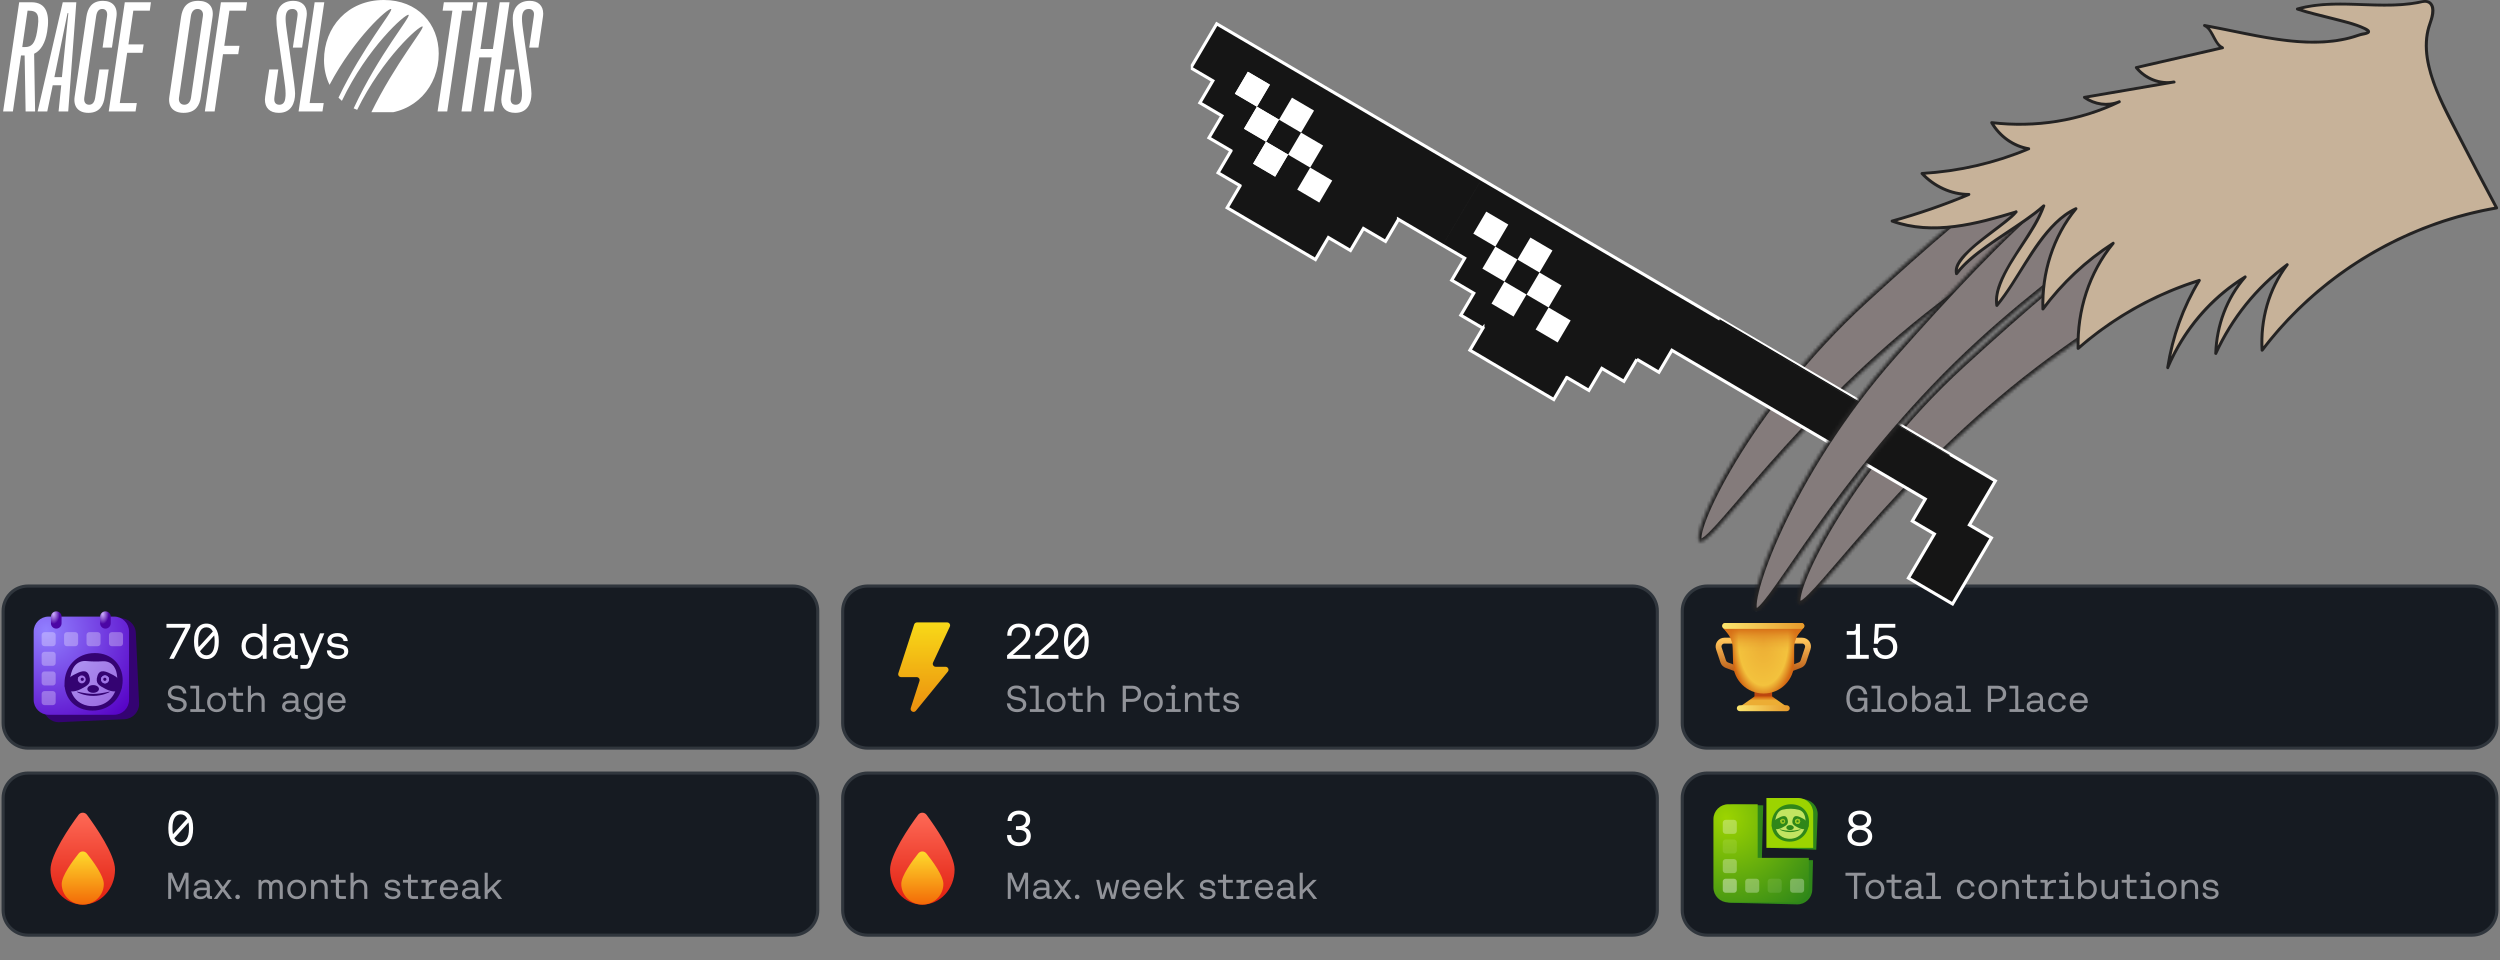 <svg width='802' height='308' xmlns='http://www.w3.org/2000/svg'>
    <rect width="100%" height="100%" fill="#808080" stroke="none"/>
    <defs>
        <linearGradient id='paint5_linear_2384_5617' x1='296.558' y1='199.673' x2='296.558' y2='231.927' gradientUnits='userSpaceOnUse'>
            <stop offset='0' stop-color='#f8d918'/>
            <stop offset='1' stop-color='#ea860d'/>
        </linearGradient>
        <linearGradient id='paint6_linear_2384_5617' x1='554.353' y1='205.514' x2='554.353' y2='214.943' gradientUnits='userSpaceOnUse'>
            <stop offset='0' stop-color='#ffc45a'/>
            <stop offset='1' stop-color='#be621c'/>
        </linearGradient>
        <linearGradient id='paint7_linear_2384_5617' x1='576.981' y1='205.514' x2='576.981' y2='214.943' gradientUnits='userSpaceOnUse'>
            <stop offset='0' stop-color='#ffc45a'/>
            <stop offset='1' stop-color='#be621c'/>
        </linearGradient>
        <linearGradient id='paint9_linear_2384_5617' x1='564.724' y1='208.814' x2='564.724' y2='201.272' gradientUnits='userSpaceOnUse'>
            <stop offset='0' stop-color='#ecad34' stop-opacity='0'/>
            <stop offset='1' stop-color='#d46813'/>
        </linearGradient>
        <linearGradient id='paint10_linear_2384_5617' x1='552.467' y1='200.8' x2='578.866' y2='200.8' gradientUnits='userSpaceOnUse'>
            <stop offset='0' stop-color='#fbe670'/>
            <stop offset='1' stop-color='#e69a2b'/>
        </linearGradient>
        <linearGradient id='paint11_linear_2384_5617' x1='565.164' y1='224.735' x2='565.164' y2='223.635' gradientUnits='userSpaceOnUse'>
            <stop offset='0' stop-color='#ecad34'/>
            <stop offset='1' stop-color='#d46813'/>
        </linearGradient>
        <linearGradient id='paint12_linear_2384_5617' x1='557.181' y1='227.2' x2='574.152' y2='227.2' gradientUnits='userSpaceOnUse'>
            <stop offset='0' stop-color='#fbe670'/>
            <stop offset='1' stop-color='#e69a2b'/>
        </linearGradient>
        <linearGradient id='paint13_linear_2384_5617' x1='26.55' y1='259.6' x2='26.55' y2='290.2' gradientUnits='userSpaceOnUse'>
            <stop offset='0' stop-color='#ff6c59'/>
            <stop offset='1' stop-color='#e11e0f'/>
        </linearGradient>
        <linearGradient id='paint14_linear_2384_5617' x1='26.55' y1='272.2' x2='26.55' y2='290.2' gradientUnits='userSpaceOnUse'>
            <stop offset='0' stop-color='#ffe12e'/>
            <stop offset='1' stop-color='#f36a07'/>
        </linearGradient>
        <linearGradient id='paint15_linear_2384_5617' x1='295.883' y1='259.6' x2='295.883' y2='290.2' gradientUnits='userSpaceOnUse'>
            <stop offset='0' stop-color='#ff6c59'/>
            <stop offset='1' stop-color='#e11e0f'/>
        </linearGradient>
        <linearGradient id='paint16_linear_2384_5617' x1='295.883' y1='272.2' x2='295.883' y2='290.2' gradientUnits='userSpaceOnUse'>
            <stop offset='0' stop-color='#ffe12e'/>
            <stop offset='1' stop-color='#f36a07'/>
        </linearGradient>
        <radialGradient id='paint0_radial_2266_2333' cx='0' cy='0' r='1' fx='0' fy='0' gradientUnits='userSpaceOnUse' gradientTransform='matrix(32.3 36.75 -34.939 30.708 7.783 8.233)'>
            <stop offset='0' stop-color='#917fff'/>
            <stop offset='1' stop-color='#5600c5'/>
        </radialGradient>
        <radialGradient id='paint1_radial_2266_2333' cx='0' cy='0' r='1' fx='0' fy='0' gradientUnits='userSpaceOnUse' gradientTransform='matrix(0 4.263 -2.623 0 10.926 1.295)'>
            <stop offset='0' stop-color='#cfb1ff'/>
            <stop offset='1' stop-color='#4c06a5'/>
        </radialGradient>
        <radialGradient id='paint2_radial_2266_2333' cx='0' cy='0' r='1' fx='0' fy='0' gradientUnits='userSpaceOnUse' gradientTransform='matrix(0 4.263 -2.623 0 31.958 1.295)'>
            <stop offset='0' stop-color='#cfb1ff'/>
            <stop offset='1' stop-color='#4c06a5'/>
        </radialGradient>
        <radialGradient id='paint8_radial_2384_5617' cx='0' cy='0' r='1' fx='0' fy='0' gradientUnits='userSpaceOnUse' gradientTransform='matrix(0 18.857 -10.422 0 565.667 205.514)'>
            <stop offset='0' stop-color='#ecad34'/>
            <stop offset='0.761' stop-color='#f3c23d'/>
            <stop offset='1' stop-color='#d46813'/>
        </radialGradient>
        <radialGradient id='paint17_radial_2384_5617' cx='0' cy='0' r='1' fx='0' fy='0' gradientUnits='userSpaceOnUse' gradientTransform='matrix(24.225 27.563 -26.204 23.031 553.703 262.376)'>
            <stop offset='0' stop-color='#9cd400'/>
            <stop offset='1' stop-color='#2f8719'/>
        </radialGradient>
        <clipPath id='clip0_2384_5617'>
            <path fill='#000000' stroke='none' transform='matrix(1 0 0 1 1 0)' d='M 0 0 L 173.25 0 L 173.25 36 L 0 36 Z'/>
        </clipPath>
        <clipPath id='clipPath1'>
            <path fill='#000000' stroke='none' d='M 9 196 L 45 196 L 45 232 L 9 232 Z'/>
        </clipPath>
        <clipPath id='clip0_2266_2333'>
            <path fill='#000000' stroke='none' transform='matrix(1 0 0 1 15.6 18)' d='M 0 0 L 24.875 0 L 24.875 24.609 L 0 24.609 Z'/>
        </clipPath>
        <clipPath id='clip3_2384_5617'>
            <path fill='#000000' stroke='none' transform='matrix(1 0 0 1 568.334 258.001)' d='M 0 0 L 12 0 L 12 12 L 0 12 Z'/>
        </clipPath>
        <clipPath id='clip4_2170_6847'>
            <path fill='#000000' stroke='none' transform='matrix(-1 0 0 1 801.383 0)' d='M 0 0 L 419.383 0 L 419.383 196.182 L 0 196.182 Z'/>
        </clipPath>
        <mask id='path-74-inside-1_2170_6847' maskUnits='userSpaceOnUse' x='530.981' y='28.038' width='166.219' height='159.065'>
            <path fill='#ffffff' stroke='none' d='M 545.245 173.76 C 541.787 171.742 560.132 131.251 598.275 96.28 C 636.547 61.189 676.522 27.904 682.786 46.746 C 688.208 63.055 653.691 70.924 609.983 108.093 C 570.499 141.668 548.69 175.774 545.241 173.763 L 545.245 173.76 Z'/>
        </mask>
        <mask id='path-75-inside-2_2170_6847' maskUnits='userSpaceOnUse' x='562.762' y='48.915' width='165.905' height='158.12'>
            <path fill='#ffffff' stroke='none' d='M 577.019 193.773 C 573.501 191.787 591.508 151.609 629.562 116.83 C 667.743 81.935 707.67 48.82 714.231 67.47 C 719.91 83.612 685.171 91.521 641.53 128.494 C 602.106 161.893 580.524 195.756 577.019 193.776 L 577.019 193.773 Z'/>
        </mask>
        <mask id='path-78-inside-3_2170_6847' maskUnits='userSpaceOnUse' x='550.035' y='36.622' width='149.931' height='174.064'>
            <path fill='#ffffff' stroke='none' d='M 563.104 196.128 C 559.427 194.502 573.296 152.477 607.542 113.805 C 641.901 75.004 678.164 37.806 686.491 55.786 C 693.701 71.35 660.094 82.812 620.534 124.247 C 584.796 161.678 566.767 197.751 563.104 196.128 Z'/>
        </mask>
    </defs>
    <g clip-path='url(#clip0_2384_5617)'>
        <path fill='#ffffff' stroke='none' d='M 7.902 17.789 L 6.736 17.789 L 4.137 35.756 L 1 35.756 L 6.154 0.72 L 10.053 0.72 C 15.117 0.72 16.013 4.897 15.117 10.197 C 14.534 13.701 13.19 16.172 10.949 17.25 L 11.263 35.756 L 8.215 35.756 L 7.902 17.789 Z M 8.036 15.094 C 9.963 15.094 11.218 14.195 11.89 10.153 C 12.787 4.807 12.294 3.415 9.022 3.415 L 8.843 3.415 L 7.14 15.094 L 8.036 15.094 Z'/>
        <path fill='#ffffff' stroke='none' d='M 20.136 0.72 L 24.483 0.72 L 21.884 35.756 L 18.792 35.756 L 19.643 27.356 L 16.909 27.356 L 15.162 35.756 L 12.069 35.756 L 20.136 0.72 Z M 19.867 24.751 L 21.929 4.223 L 21.66 4.223 L 17.447 24.751 L 19.867 24.751 Z'/>
        <path fill='#ffffff' stroke='none' d='M 23.946 30.994 L 27.711 5.39 C 28.114 2.785 29.279 0.27 33.044 0.27 C 36.136 0.27 37.839 2.201 37.346 5.48 L 35.912 15.272 L 32.909 15.272 L 34.343 5.166 C 34.567 3.593 33.806 2.875 32.819 2.875 C 31.834 2.875 31.116 3.459 30.848 5.166 L 27.038 31.308 C 26.814 32.88 27.576 33.599 28.562 33.599 C 29.548 33.599 30.265 33.015 30.534 31.308 L 31.878 22.279 L 34.881 22.279 L 33.581 31.128 C 33.223 33.689 32.013 36.204 28.338 36.204 C 25.201 36.204 23.453 34.273 23.946 30.994 Z'/>
        <path fill='#ffffff' stroke='none' d='M 42.768 3.415 L 41.2 14.24 L 46.085 14.24 L 45.681 16.935 L 40.796 16.935 L 38.421 33.061 L 43.889 33.061 L 43.485 35.756 L 34.881 35.756 L 40.035 0.72 L 48.415 0.72 L 48.057 3.415 L 42.768 3.415 Z'/>
        <path fill='#ffffff' stroke='none' d='M 54.331 30.994 L 58.095 5.39 C 58.498 2.785 59.664 0.27 63.607 0.27 C 66.969 0.27 68.672 2.201 68.179 5.48 L 64.414 31.128 C 64.056 33.689 62.846 36.204 58.902 36.204 C 55.585 36.204 53.838 34.273 54.331 30.994 Z M 59.126 33.599 C 60.291 33.599 61.053 32.79 61.277 31.308 L 65.086 5.166 C 65.31 3.773 64.549 2.875 63.383 2.875 C 62.218 2.875 61.456 3.683 61.232 5.166 L 57.423 31.308 C 57.199 32.701 57.961 33.599 59.126 33.599 Z'/>
        <path fill='#ffffff' stroke='none' d='M 73.602 3.415 L 71.944 14.689 L 76.828 14.689 L 76.425 17.384 L 71.54 17.384 L 68.851 35.756 L 65.714 35.756 L 70.868 0.72 L 79.249 0.72 L 78.89 3.415 L 73.602 3.415 Z'/>
        <path fill='#ffffff' stroke='none' d='M 84.985 31.937 C 84.985 31.622 85.03 31.263 85.075 30.904 L 86.374 22.279 L 89.287 22.279 L 88.077 30.814 C 87.988 31.443 87.988 31.712 87.988 31.892 C 87.988 33.105 88.705 33.599 89.601 33.599 C 90.587 33.599 91.259 33.06 91.483 31.757 C 91.618 30.949 91.618 30.544 91.618 30.006 C 91.618 28.613 91.394 26.996 91.08 24.795 L 88.974 10.062 C 88.794 8.759 88.66 7.456 88.66 5.929 C 88.66 3.189 90.049 0.27 94.127 0.27 C 96.772 0.27 98.43 1.797 98.43 4.357 C 98.43 4.761 98.385 5.121 98.34 5.48 L 96.906 15.272 L 93.948 15.272 L 95.382 5.48 C 95.427 5.076 95.472 4.851 95.472 4.492 C 95.472 3.549 94.845 2.875 93.814 2.875 C 92.021 2.875 91.618 4.312 91.618 6.064 C 91.618 7.187 91.842 8.849 92.021 10.062 L 93.814 22.819 C 94.083 24.57 94.665 28.658 94.665 30.006 C 94.665 33.015 93.455 36.204 89.467 36.204 C 86.464 36.204 84.985 34.542 84.985 31.937 Z'/>
        <path fill='#ffffff' stroke='none' d='M 100.939 0.72 L 104.032 0.72 L 99.326 33.061 L 103.852 33.061 L 103.449 35.756 L 95.786 35.756 L 100.939 0.72 Z'/>
        <path fill='#ffffff' stroke='none' d='M 145.128 3.415 L 141.991 3.415 L 142.394 0.72 L 151.805 0.72 L 151.402 3.415 L 148.22 3.415 L 143.469 35.756 L 140.377 35.756 L 145.128 3.415 Z'/>
        <path fill='#ffffff' stroke='none' d='M 153.194 0.72 L 156.331 0.72 L 154.135 15.723 L 158.124 15.723 L 160.32 0.72 L 163.457 0.72 L 158.348 35.756 L 155.211 35.756 L 157.721 18.418 L 153.732 18.418 L 151.178 35.756 L 148.041 35.756 L 153.194 0.72 Z'/>
        <path fill='#ffffff' stroke='none' d='M 160.813 31.937 C 160.813 31.622 160.858 31.263 160.903 30.904 L 162.203 22.279 L 165.116 22.279 L 163.906 30.814 C 163.816 31.443 163.816 31.712 163.816 31.892 C 163.816 33.105 164.533 33.599 165.429 33.599 C 166.415 33.599 167.087 33.06 167.312 31.757 C 167.446 30.949 167.446 30.544 167.446 30.006 C 167.446 28.613 167.222 26.996 166.908 24.795 L 164.802 10.062 C 164.623 8.759 164.488 7.456 164.488 5.929 C 164.488 3.189 165.877 0.27 169.956 0.27 C 172.6 0.27 174.258 1.797 174.258 4.357 C 174.258 4.761 174.213 5.121 174.168 5.48 L 172.734 15.272 L 169.776 15.272 L 171.21 5.48 C 171.255 5.076 171.3 4.851 171.3 4.492 C 171.3 3.549 170.673 2.875 169.642 2.875 C 167.849 2.875 167.446 4.312 167.446 6.064 C 167.446 7.187 167.67 8.849 167.849 10.062 L 169.642 22.819 C 169.911 24.57 170.493 28.658 170.493 30.006 C 170.493 33.015 169.283 36.204 165.295 36.204 C 162.292 36.204 160.813 34.542 160.813 31.937 Z'/>
        <path fill='#ffffff' stroke='none' d='M 123.123 0 C 111.515 0 103.942 8.715 103.942 19.27 C 103.942 22.145 104.562 24.84 105.719 27.213 C 113.764 12.009 124.534 2.501 125.453 2.883 C 126.409 3.28 116.527 14.838 108.588 31.331 C 108.931 31.69 109.297 32.035 109.678 32.357 C 117.812 15.258 130.069 4.343 131.055 4.754 C 132.041 5.166 121.494 17.451 113.45 34.767 C 113.816 34.94 114.197 35.089 114.578 35.239 C 122.704 18.634 134.573 8.093 135.537 8.498 C 136.478 8.894 126.857 20.154 118.977 36.309 C 119.836 36.414 120.725 36.474 121.651 36.474 C 133.169 36.474 140.743 27.76 140.743 17.204 C 140.743 7.637 133.976 0 123.13 0 L 123.123 0 Z'/>
    </g>
    <path fill='#161b22' stroke='none' d='M 9 188 L 254.333 188 C 258.751 188 262.333 191.582 262.333 196 L 262.333 232 C 262.333 236.418 258.751 240 254.333 240 L 9 240 C 4.582 240 1 236.418 1 232 L 1 196 C 1 191.582 4.582 188 9 188 Z'/>
    <path fill='none' stroke='#30363d' d='M 9 188 L 254.333 188 C 258.751 188 262.333 191.582 262.333 196 L 262.333 232 C 262.333 236.418 258.751 240 254.333 240 L 9 240 C 4.582 240 1 236.418 1 232 L 1 196 C 1 191.582 4.582 188 9 188 Z'/>
    <g clip-path='url(#clipPath1)'>
        <g transform='matrix(0.75 0 0 0.75 9 196)'>
            <g transform='matrix(0.999 -0.046 0.046 0.999 -0.21 0.229)'>
                <path fill='#340372' stroke='none' d='M 11.457 4.717 L 39.291 4.717 C 42.906 4.717 45.837 7.648 45.837 11.263 L 45.837 41.371 C 45.837 44.987 42.906 47.917 39.291 47.917 L 11.457 47.917 C 7.841 47.917 4.911 44.987 4.911 41.371 L 4.911 11.263 C 4.911 7.648 7.841 4.717 11.457 4.717 Z'/>
            </g>
            <path fill='url(#paint0_radial_2266_2333)' stroke='none' d='M 8.784 2.4 L 36.816 2.4 C 40.342 2.4 43.2 5.258 43.2 8.784 L 43.2 38.016 C 43.2 41.542 40.342 44.4 36.816 44.4 L 8.784 44.4 C 5.258 44.4 2.4 41.542 2.4 38.016 L 2.4 8.784 C 2.4 5.258 5.258 2.4 8.784 2.4 Z'/>
            <path fill='url(#paint1_radial_2266_2333)' stroke='none' d='M 12.063 0.158 L 12.063 0.158 C 13.319 0.158 14.337 1.176 14.337 2.431 L 14.337 5.274 C 14.337 6.529 13.319 7.547 12.063 7.547 L 12.063 7.547 C 10.807 7.547 9.789 6.529 9.789 5.274 L 9.789 2.431 C 9.789 1.176 10.807 0.158 12.063 0.158 Z'/>
            <path fill='url(#paint2_radial_2266_2333)' stroke='none' d='M 33.095 0.158 L 33.095 0.158 C 33.698 0.158 34.276 0.397 34.703 0.824 C 35.129 1.25 35.368 1.828 35.368 2.431 L 35.368 5.274 C 35.368 5.877 35.129 6.455 34.703 6.881 C 34.276 7.308 33.698 7.547 33.095 7.547 L 33.095 7.547 C 31.839 7.547 30.821 6.529 30.821 5.274 L 30.821 2.431 C 30.821 1.176 31.839 0.158 33.095 0.158 Z'/>
            <path fill='#ffffff' fill-opacity='0.3' stroke='none' d='M 7.011 9.063 L 10.611 9.063 C 11.273 9.063 11.811 9.6 11.811 10.263 L 11.811 13.863 C 11.811 14.526 11.273 15.063 10.611 15.063 L 7.011 15.063 C 6.348 15.063 5.811 14.526 5.811 13.863 L 5.811 10.263 C 5.811 9.6 6.348 9.063 7.011 9.063 Z'/>
            <path fill='#ffffff' fill-opacity='0.3' stroke='none' d='M 16.611 9.063 L 20.211 9.063 C 20.529 9.063 20.834 9.189 21.059 9.414 C 21.284 9.64 21.411 9.945 21.411 10.263 L 21.411 13.863 C 21.411 14.181 21.284 14.486 21.059 14.712 C 20.834 14.937 20.529 15.063 20.211 15.063 L 16.611 15.063 C 15.948 15.063 15.411 14.526 15.411 13.863 L 15.411 10.263 C 15.411 9.6 15.948 9.063 16.611 9.063 Z'/>
            <path fill='#ffffff' fill-opacity='0.3' stroke='none' d='M 26.211 9.063 L 29.811 9.063 C 30.129 9.063 30.434 9.189 30.659 9.414 C 30.884 9.64 31.011 9.945 31.011 10.263 L 31.011 13.863 C 31.011 14.181 30.884 14.486 30.659 14.712 C 30.434 14.937 30.129 15.063 29.811 15.063 L 26.211 15.063 C 25.892 15.063 25.587 14.937 25.362 14.712 C 25.137 14.486 25.011 14.181 25.011 13.863 L 25.011 10.263 C 25.011 9.945 25.137 9.64 25.362 9.414 C 25.587 9.189 25.892 9.063 26.211 9.063 Z'/>
            <path fill='#ffffff' fill-opacity='0.3' stroke='none' d='M 35.811 9.063 L 39.411 9.063 C 39.729 9.063 40.034 9.189 40.259 9.414 C 40.484 9.64 40.611 9.945 40.611 10.263 L 40.611 13.863 C 40.611 14.181 40.484 14.486 40.259 14.712 C 40.034 14.937 39.729 15.063 39.411 15.063 L 35.811 15.063 C 35.492 15.063 35.187 14.937 34.962 14.712 C 34.737 14.486 34.611 14.181 34.611 13.863 L 34.611 10.263 C 34.611 9.945 34.737 9.64 34.962 9.414 C 35.187 9.189 35.492 9.063 35.811 9.063 Z'/>
            <path fill='#ffffff' fill-opacity='0.3' stroke='none' d='M 7.011 17.463 L 10.611 17.463 C 10.929 17.463 11.234 17.589 11.459 17.814 C 11.684 18.039 11.811 18.345 11.811 18.663 L 11.811 22.263 C 11.811 22.581 11.684 22.886 11.459 23.111 C 11.234 23.336 10.929 23.463 10.611 23.463 L 7.011 23.463 C 6.692 23.463 6.387 23.336 6.162 23.111 C 5.937 22.886 5.811 22.581 5.811 22.263 L 5.811 18.663 C 5.811 18.345 5.937 18.039 6.162 17.814 C 6.387 17.589 6.692 17.463 7.011 17.463 Z'/>
            <path fill='#ffffff' fill-opacity='0.3' stroke='none' d='M 7.011 25.863 L 10.611 25.863 C 10.929 25.863 11.234 25.989 11.459 26.214 C 11.684 26.439 11.811 26.745 11.811 27.063 L 11.811 30.663 C 11.811 30.981 11.684 31.286 11.459 31.511 C 11.234 31.736 10.929 31.863 10.611 31.863 L 7.011 31.863 C 6.692 31.863 6.387 31.736 6.162 31.511 C 5.937 31.286 5.811 30.981 5.811 30.663 L 5.811 27.063 C 5.811 26.745 5.937 26.439 6.162 26.214 C 6.387 25.989 6.692 25.863 7.011 25.863 Z'/>
            <path fill='#ffffff' fill-opacity='0.3' stroke='none' d='M 7.011 34.263 L 10.611 34.263 C 10.929 34.263 11.234 34.389 11.459 34.614 C 11.684 34.839 11.811 35.144 11.811 35.463 L 11.811 39.063 C 11.811 39.381 11.684 39.686 11.459 39.911 C 11.234 40.136 10.929 40.263 10.611 40.263 L 7.011 40.263 C 6.692 40.263 6.387 40.136 6.162 39.911 C 5.937 39.686 5.811 39.381 5.811 39.063 L 5.811 35.463 C 5.811 35.144 5.937 34.839 6.162 34.614 C 6.387 34.389 6.692 34.263 7.011 34.263 Z'/>
            <g clip-path='url(#clip0_2266_2333)'>
                <path fill='#ffffff' fill-opacity='0.38' stroke='none' d='M 27.921 40.96 C 34.031 40.96 38.984 36.073 38.984 30.044 C 38.984 24.016 34.031 19.129 27.921 19.129 C 21.811 19.129 16.858 24.016 16.858 30.044 C 16.858 36.073 21.811 40.96 27.921 40.96 Z'/>
                <path fill='#340372' stroke='none' d='M 15.6 31.002 C 15.6 23.879 20.72 18 28.568 18 C 35.9 18 40.475 23.152 40.475 29.608 C 40.475 36.73 35.355 42.61 27.569 42.61 C 20.206 42.609 15.6 37.457 15.6 31.002 Z M 27.689 40.73 C 34.081 40.73 38.172 35.79 38.172 29.729 C 38.172 28.188 38.141 23.834 34.918 22.124 C 33.878 21.572 32.784 21.444 31.793 21.515 C 29.564 21.674 27.209 21.633 24.984 21.418 C 24.136 21.335 23.207 21.401 22.283 21.756 C 17.806 23.476 17.904 30.265 17.904 30.88 C 17.904 36.397 21.631 40.73 27.691 40.73 L 27.689 40.73 Z'/>
                <path fill='#340372' stroke='none' d='M 20.847 34.532 C 20.847 34.775 23.955 36.336 27.862 36.336 C 31.769 36.336 34.995 34.775 34.995 34.532 C 34.995 34.29 31.768 35.458 27.862 35.458 C 23.955 35.458 20.847 34.29 20.847 34.532 Z'/>
                <path fill='#340372' stroke='none' d='M 33.226 33.386 C 36.044 34.876 39.039 34.744 39.915 33.087 C 40.791 31.431 39.216 28.879 36.399 27.389 C 33.581 25.898 30.75 24.545 29.71 27.687 C 28.58 31.108 30.408 31.895 33.226 33.386 Z M 33.014 29.631 C 32.183 29.631 31.491 29.188 31.466 28.646 C 31.442 28.104 31.825 28.319 32.656 28.321 C 33.486 28.322 34.451 28.108 34.475 28.652 C 34.499 29.194 33.845 29.632 33.014 29.631 Z'/>
                <path fill='#340372' stroke='none' d='M 26.121 27.687 C 25.082 24.545 22.251 25.897 19.432 27.389 C 16.614 28.88 15.04 31.432 15.916 33.088 C 16.792 34.744 19.785 34.878 22.605 33.386 C 25.422 31.896 27.252 31.108 26.121 27.687 Z M 21.354 28.652 C 21.378 28.11 22.343 28.324 23.174 28.321 C 24.004 28.32 24.387 28.105 24.363 28.646 C 24.338 29.189 23.646 29.63 22.815 29.631 C 21.985 29.633 21.33 29.195 21.354 28.652 Z'/>
                <path fill='#340372' stroke='none' d='M 27.846 35.013 C 29.217 35.013 30.329 34.272 30.329 33.357 C 30.329 32.442 29.217 31.701 27.846 31.701 C 26.474 31.701 25.362 32.442 25.362 33.357 C 25.362 34.272 26.474 35.013 27.846 35.013 Z'/>
                <path fill='#a074e4' stroke='none' d='M 22.977 30.961 C 23.91 30.961 24.667 30.204 24.667 29.27 C 24.667 28.337 23.91 27.58 22.977 27.58 C 22.043 27.58 21.286 28.337 21.286 29.27 C 21.286 30.204 22.043 30.961 22.977 30.961 Z'/>
                <path fill='#907dff' stroke='none' d='M 32.91 30.961 C 33.844 30.961 34.6 30.204 34.6 29.27 C 34.6 28.337 33.844 27.58 32.91 27.58 C 31.977 27.58 31.22 28.337 31.22 29.27 C 31.22 30.204 31.977 30.961 32.91 30.961 Z'/>
                <path fill='#a074e4' stroke='none' d='M 32.91 30.961 C 33.844 30.961 34.6 30.204 34.6 29.27 C 34.6 28.337 33.844 27.58 32.91 27.58 C 31.977 27.58 31.22 28.337 31.22 29.27 C 31.22 30.204 31.977 30.961 32.91 30.961 Z'/>
                <path fill='#340372' stroke='none' d='M 32.846 29.918 C 33.227 29.918 33.536 29.609 33.536 29.228 C 33.536 28.847 33.227 28.539 32.846 28.539 C 32.465 28.539 32.156 28.847 32.156 29.228 C 32.156 29.609 32.465 29.918 32.846 29.918 Z'/>
                <path fill='#340372' stroke='none' d='M 23.188 29.918 C 23.569 29.918 23.878 29.609 23.878 29.228 C 23.878 28.847 23.569 28.539 23.188 28.539 C 22.808 28.539 22.499 28.847 22.499 29.228 C 22.499 29.609 22.808 29.918 23.188 29.918 Z'/>
            </g>
        </g>
    </g>
    <g>
        <path fill='#ffffff' stroke='none' d='M 55.768 211.34 L 61.08 201.084 L 61.08 200.14 L 53.4 200.14 L 53.4 201.372 L 59.448 201.372 L 54.312 211.34 Z M 66.216 200.044 C 63.768 200.044 62.248 202.076 62.248 205.484 L 62.248 205.996 C 62.248 209.404 63.768 211.436 66.216 211.436 C 68.664 211.436 70.184 209.404 70.184 205.996 L 70.184 205.484 C 70.184 202.076 68.664 200.044 66.216 200.044 Z M 63.576 205.532 C 63.576 202.812 64.552 201.244 66.216 201.244 C 67.128 201.244 67.832 201.708 68.28 202.588 L 63.72 207.612 C 63.624 207.132 63.576 206.572 63.576 205.948 Z M 68.856 205.948 C 68.856 208.668 67.88 210.22 66.216 210.22 C 65.32 210.22 64.616 209.756 64.152 208.908 L 68.712 203.852 C 68.808 204.348 68.856 204.908 68.856 205.532 Z M 84.2 204.428 C 83.704 203.644 82.776 203.084 81.4 203.084 C 79.144 203.084 77.48 204.764 77.48 207.26 C 77.48 209.916 79.144 211.436 81.4 211.436 C 82.776 211.436 83.656 210.78 84.2 210.028 L 84.376 211.34 L 85.512 211.34 L 85.512 200.14 L 84.2 200.14 Z M 81.528 210.268 C 79.912 210.268 78.824 209.036 78.824 207.26 C 78.824 205.484 79.912 204.252 81.528 204.252 C 83.128 204.252 84.216 205.5 84.216 207.292 C 84.216 209.036 83.128 210.268 81.528 210.268 Z M 95.128 210.14 C 94.76 210.14 94.6 210.028 94.6 209.596 L 94.6 206.028 C 94.6 204.124 93.4 203.084 91.32 203.084 C 89.352 203.084 88.056 204.028 87.864 205.628 L 89.176 205.628 C 89.336 204.796 90.104 204.252 91.256 204.252 C 92.536 204.252 93.288 204.892 93.288 205.948 L 93.288 206.508 L 90.888 206.508 C 88.744 206.508 87.608 207.42 87.608 209.052 C 87.608 210.54 88.824 211.436 90.616 211.436 C 92.024 211.436 92.84 210.812 93.352 210.076 C 93.368 210.876 93.736 211.34 94.824 211.34 L 95.544 211.34 L 95.544 210.14 Z M 93.288 208.012 C 93.288 209.372 92.344 210.316 90.712 210.316 C 89.624 210.316 88.936 209.772 88.936 208.972 C 88.936 208.044 89.592 207.612 90.76 207.612 L 93.288 207.612 Z M 98.184 214.54 C 99.336 214.54 99.64 214.012 100.152 212.716 L 104.04 203.18 L 102.648 203.18 L 100.088 209.692 L 97.464 203.18 L 96.072 203.18 L 99.336 211.388 L 98.936 212.38 C 98.632 213.148 98.504 213.34 97.752 213.34 L 96.376 213.34 L 96.376 214.54 Z M 108.456 211.436 C 110.264 211.436 111.72 210.492 111.72 208.972 C 111.72 207.164 110.232 206.812 108.376 206.588 C 107.192 206.444 106.328 206.332 106.328 205.436 C 106.328 204.684 107.096 204.204 108.232 204.204 C 109.352 204.204 110.12 204.828 110.216 205.66 L 111.56 205.66 C 111.432 203.964 110.088 203.084 108.232 203.084 C 106.392 203.084 105.032 204.044 105.032 205.532 C 105.032 207.228 106.488 207.596 108.312 207.82 C 109.528 207.964 110.424 208.044 110.424 209.068 C 110.424 209.82 109.608 210.316 108.456 210.316 C 107.096 210.316 106.248 209.612 106.2 208.652 L 104.856 208.652 C 104.888 210.444 106.344 211.436 108.456 211.436 Z'/>
    </g>
    <g>
        <path fill='#919399' stroke='none' d='M 56.96 228.452 C 58.688 228.452 59.9 227.432 59.9 225.98 C 59.9 224.636 58.904 223.94 57.188 223.664 C 55.58 223.4 54.92 223.1 54.92 222.236 C 54.92 221.36 55.604 220.856 56.72 220.856 C 57.812 220.856 58.604 221.48 58.712 222.464 L 59.792 222.464 C 59.696 220.916 58.508 219.908 56.72 219.908 C 55.028 219.908 53.876 220.868 53.876 222.296 C 53.876 223.664 54.86 224.312 56.6 224.6 C 58.184 224.864 58.856 225.2 58.856 226.076 C 58.856 226.964 58.1 227.504 56.972 227.504 C 55.724 227.504 54.836 226.772 54.752 225.632 L 53.672 225.632 C 53.732 227.336 54.992 228.452 56.96 228.452 Z M 63.884 227.48 L 63.884 219.98 L 61.052 219.98 L 61.052 220.88 L 62.9 220.88 L 62.9 227.48 L 61.052 227.48 L 61.052 228.38 L 65.744 228.38 L 65.744 227.48 Z M 69.476 228.452 C 71.264 228.452 72.512 227.18 72.512 225.32 C 72.512 223.46 71.264 222.188 69.476 222.188 C 67.688 222.188 66.44 223.46 66.44 225.32 C 66.44 227.18 67.688 228.452 69.476 228.452 Z M 69.476 227.576 C 68.264 227.576 67.448 226.628 67.448 225.32 C 67.448 224.012 68.264 223.064 69.476 223.064 C 70.688 223.064 71.504 224.012 71.504 225.32 C 71.504 226.628 70.688 227.576 69.476 227.576 Z M 78.044 228.38 L 78.044 227.48 L 76.508 227.48 C 75.98 227.48 75.8 227.288 75.8 226.772 L 75.8 223.16 L 77.948 223.16 L 77.948 222.26 L 75.8 222.26 L 75.8 220.544 L 74.816 220.544 L 74.816 222.26 L 73.196 222.26 L 73.196 223.16 L 74.816 223.16 L 74.816 226.784 C 74.816 227.864 75.236 228.38 76.412 228.38 Z M 82.472 222.188 C 81.632 222.188 80.936 222.524 80.504 223.112 L 80.504 219.98 L 79.52 219.98 L 79.52 228.38 L 80.504 228.38 L 80.504 225.2 C 80.504 223.904 81.2 223.088 82.304 223.088 C 83.336 223.088 83.924 223.724 83.924 224.912 L 83.924 228.38 L 84.908 228.38 L 84.908 224.852 C 84.908 223.1 83.972 222.188 82.472 222.188 Z M 96.14 227.48 C 95.864 227.48 95.744 227.396 95.744 227.072 L 95.744 224.396 C 95.744 222.968 94.844 222.188 93.284 222.188 C 91.808 222.188 90.836 222.896 90.692 224.096 L 91.676 224.096 C 91.796 223.472 92.372 223.064 93.236 223.064 C 94.196 223.064 94.76 223.544 94.76 224.336 L 94.76 224.756 L 92.96 224.756 C 91.352 224.756 90.5 225.44 90.5 226.664 C 90.5 227.78 91.412 228.452 92.756 228.452 C 93.812 228.452 94.424 227.984 94.808 227.432 C 94.82 228.032 95.096 228.38 95.912 228.38 L 96.452 228.38 L 96.452 227.48 Z M 94.76 225.884 C 94.76 226.904 94.052 227.612 92.828 227.612 C 92.012 227.612 91.496 227.204 91.496 226.604 C 91.496 225.908 91.988 225.584 92.864 225.584 L 94.76 225.584 Z M 102.524 223.316 C 102.14 222.632 101.456 222.188 100.424 222.188 C 98.732 222.188 97.484 223.448 97.484 225.32 C 97.484 227.312 98.732 228.452 100.424 228.452 C 101.456 228.452 102.116 228.02 102.524 227.324 L 102.524 228.044 C 102.524 229.376 101.828 229.976 100.544 229.976 C 99.524 229.976 98.84 229.544 98.672 228.776 L 97.664 228.776 C 97.82 230.12 98.912 230.852 100.472 230.852 C 102.572 230.852 103.508 229.844 103.508 228.08 L 103.508 222.26 L 102.656 222.26 Z M 100.52 227.576 C 99.308 227.576 98.492 226.652 98.492 225.32 C 98.492 223.988 99.308 223.064 100.52 223.064 C 101.72 223.064 102.536 224 102.536 225.344 C 102.536 226.652 101.72 227.576 100.52 227.576 Z M 110.864 225.536 C 110.876 225.392 110.888 225.188 110.888 225.092 C 110.84 223.28 109.712 222.188 107.984 222.188 C 106.256 222.188 105.08 223.46 105.08 225.32 C 105.08 227.192 106.28 228.452 108.116 228.452 C 109.532 228.452 110.54 227.552 110.78 226.328 L 109.784 226.328 C 109.58 227.12 108.908 227.576 108.044 227.576 C 106.88 227.576 106.148 226.76 106.112 225.596 L 106.112 225.536 Z M 107.996 223.052 C 109.016 223.052 109.736 223.64 109.832 224.696 L 106.172 224.696 C 106.268 223.7 107.096 223.052 107.996 223.052 Z'/>
    </g>
    <path fill='#161b22' stroke='none' d='M 278.333 188 L 523.666 188 C 528.084 188 531.666 191.582 531.666 196 L 531.666 232 C 531.666 236.418 528.084 240 523.666 240 L 278.333 240 C 273.915 240 270.333 236.418 270.333 232 L 270.333 196 C 270.333 191.582 273.915 188 278.333 188 Z'/>
    <path fill='none' stroke='#30363d' d='M 278.333 188 L 523.666 188 C 528.084 188 531.666 191.582 531.666 196 L 531.666 232 C 531.666 236.418 528.084 240 523.666 240 L 278.333 240 C 273.915 240 270.333 236.418 270.333 232 L 270.333 196 C 270.333 191.582 273.915 188 278.333 188 Z'/>
    <path fill='url(#paint5_linear_2384_5617)' stroke='none' d='M 293.262 200.329 C 293.389 199.938 293.754 199.673 294.165 199.673 L 303.844 199.673 C 304.538 199.673 304.997 200.394 304.703 201.023 L 299.323 212.553 C 299.029 213.182 299.488 213.903 300.182 213.903 L 303.335 213.903 C 304.135 213.903 304.576 214.831 304.07 215.451 L 293.814 228.023 C 293.151 228.836 291.854 228.131 292.176 227.132 L 294.973 218.463 C 295.17 217.85 294.713 217.223 294.07 217.223 L 289.088 217.223 C 288.444 217.223 287.987 216.594 288.186 215.982 L 293.262 200.329 Z'/>
    <g>
        <path fill='#ffffff' stroke='none' d='M 330.573 211.34 L 330.573 210.108 L 324.925 210.108 L 328.157 207.26 C 329.453 206.124 330.493 205.052 330.493 203.388 C 330.493 201.372 329.117 200.044 326.781 200.044 C 324.573 200.044 323.133 201.548 323.133 203.66 L 323.133 203.948 L 324.477 203.948 L 324.477 203.74 C 324.477 202.204 325.405 201.244 326.781 201.244 C 328.189 201.244 329.117 202.044 329.117 203.452 C 329.117 204.652 328.317 205.516 327.293 206.428 L 323.069 210.204 L 323.069 211.34 Z M 339.565 211.34 L 339.565 210.108 L 333.917 210.108 L 337.149 207.26 C 338.445 206.124 339.485 205.052 339.485 203.388 C 339.485 201.372 338.109 200.044 335.773 200.044 C 333.565 200.044 332.125 201.548 332.125 203.66 L 332.125 203.948 L 333.469 203.948 L 333.469 203.74 C 333.469 202.204 334.397 201.244 335.773 201.244 C 337.181 201.244 338.109 202.044 338.109 203.452 C 338.109 204.652 337.309 205.516 336.285 206.428 L 332.061 210.204 L 332.061 211.34 Z M 345.293 200.044 C 342.845 200.044 341.325 202.076 341.325 205.484 L 341.325 205.996 C 341.325 209.404 342.845 211.436 345.293 211.436 C 347.741 211.436 349.261 209.404 349.261 205.996 L 349.261 205.484 C 349.261 202.076 347.741 200.044 345.293 200.044 Z M 342.653 205.532 C 342.653 202.812 343.629 201.244 345.293 201.244 C 346.205 201.244 346.909 201.708 347.357 202.588 L 342.797 207.612 C 342.701 207.132 342.653 206.572 342.653 205.948 Z M 347.933 205.948 C 347.933 208.668 346.957 210.22 345.293 210.22 C 344.397 210.22 343.693 209.756 343.229 208.908 L 347.789 203.852 C 347.885 204.348 347.933 204.908 347.933 205.532 Z'/>
    </g>
    <g>
        <path fill='#919399' stroke='none' d='M 326.293 228.452 C 328.021 228.452 329.233 227.432 329.233 225.98 C 329.233 224.636 328.237 223.94 326.521 223.664 C 324.913 223.4 324.253 223.1 324.253 222.236 C 324.253 221.36 324.937 220.856 326.053 220.856 C 327.145 220.856 327.937 221.48 328.045 222.464 L 329.125 222.464 C 329.029 220.916 327.841 219.908 326.053 219.908 C 324.361 219.908 323.209 220.868 323.209 222.296 C 323.209 223.664 324.193 224.312 325.933 224.6 C 327.517 224.864 328.189 225.2 328.189 226.076 C 328.189 226.964 327.433 227.504 326.305 227.504 C 325.057 227.504 324.169 226.772 324.085 225.632 L 323.005 225.632 C 323.065 227.336 324.325 228.452 326.293 228.452 Z M 333.217 227.48 L 333.217 219.98 L 330.385 219.98 L 330.385 220.88 L 332.233 220.88 L 332.233 227.48 L 330.385 227.48 L 330.385 228.38 L 335.077 228.38 L 335.077 227.48 Z M 338.809 228.452 C 340.597 228.452 341.845 227.18 341.845 225.32 C 341.845 223.46 340.597 222.188 338.809 222.188 C 337.021 222.188 335.773 223.46 335.773 225.32 C 335.773 227.18 337.021 228.452 338.809 228.452 Z M 338.809 227.576 C 337.597 227.576 336.781 226.628 336.781 225.32 C 336.781 224.012 337.597 223.064 338.809 223.064 C 340.021 223.064 340.837 224.012 340.837 225.32 C 340.837 226.628 340.021 227.576 338.809 227.576 Z M 347.377 228.38 L 347.377 227.48 L 345.841 227.48 C 345.313 227.48 345.133 227.288 345.133 226.772 L 345.133 223.16 L 347.281 223.16 L 347.281 222.26 L 345.133 222.26 L 345.133 220.544 L 344.149 220.544 L 344.149 222.26 L 342.529 222.26 L 342.529 223.16 L 344.149 223.16 L 344.149 226.784 C 344.149 227.864 344.569 228.38 345.745 228.38 Z M 351.805 222.188 C 350.965 222.188 350.269 222.524 349.837 223.112 L 349.837 219.98 L 348.853 219.98 L 348.853 228.38 L 349.837 228.38 L 349.837 225.2 C 349.837 223.904 350.533 223.088 351.637 223.088 C 352.669 223.088 353.257 223.724 353.257 224.912 L 353.257 228.38 L 354.241 228.38 L 354.241 224.852 C 354.241 223.1 353.305 222.188 351.805 222.188 Z M 361.201 228.38 L 361.201 225.152 L 363.229 225.152 C 364.933 225.152 366.061 224.132 366.061 222.56 C 366.061 220.988 364.933 219.98 363.229 219.98 L 360.157 219.98 L 360.157 228.38 Z M 361.201 220.94 L 363.145 220.94 C 364.273 220.94 364.993 221.564 364.993 222.56 C 364.993 223.556 364.261 224.192 363.133 224.192 L 361.201 224.192 Z M 369.985 228.452 C 371.773 228.452 373.021 227.18 373.021 225.32 C 373.021 223.46 371.773 222.188 369.985 222.188 C 368.197 222.188 366.949 223.46 366.949 225.32 C 366.949 227.18 368.197 228.452 369.985 228.452 Z M 369.985 227.576 C 368.773 227.576 367.957 226.628 367.957 225.32 C 367.957 224.012 368.773 223.064 369.985 223.064 C 371.197 223.064 372.013 224.012 372.013 225.32 C 372.013 226.628 371.197 227.576 369.985 227.576 Z M 376.429 221.192 C 376.849 221.192 377.173 220.88 377.173 220.436 C 377.173 220.016 376.849 219.692 376.429 219.692 C 376.009 219.692 375.673 220.016 375.673 220.436 C 375.673 220.88 376.009 221.192 376.429 221.192 Z M 376.909 227.48 L 376.909 222.26 L 374.077 222.26 L 374.077 223.16 L 375.925 223.16 L 375.925 227.48 L 374.077 227.48 L 374.077 228.38 L 378.769 228.38 L 378.769 227.48 Z M 383.053 222.188 C 382.081 222.188 381.469 222.62 381.109 223.088 L 380.977 222.26 L 380.125 222.26 L 380.125 228.38 L 381.109 228.38 L 381.109 225.2 C 381.109 223.892 381.805 223.088 382.885 223.088 C 383.893 223.088 384.469 223.724 384.469 224.912 L 384.469 228.38 L 385.453 228.38 L 385.453 224.852 C 385.453 222.908 384.373 222.188 383.053 222.188 Z M 391.297 228.38 L 391.297 227.48 L 389.761 227.48 C 389.233 227.48 389.053 227.288 389.053 226.772 L 389.053 223.16 L 391.201 223.16 L 391.201 222.26 L 389.053 222.26 L 389.053 220.544 L 388.069 220.544 L 388.069 222.26 L 386.449 222.26 L 386.449 223.16 L 388.069 223.16 L 388.069 226.784 C 388.069 227.864 388.489 228.38 389.665 228.38 Z M 395.077 228.452 C 396.433 228.452 397.525 227.744 397.525 226.604 C 397.525 225.248 396.409 224.984 395.017 224.816 C 394.129 224.708 393.481 224.624 393.481 223.952 C 393.481 223.388 394.057 223.028 394.909 223.028 C 395.749 223.028 396.325 223.496 396.397 224.12 L 397.405 224.12 C 397.309 222.848 396.301 222.188 394.909 222.188 C 393.529 222.188 392.509 222.908 392.509 224.024 C 392.509 225.296 393.601 225.572 394.969 225.74 C 395.881 225.848 396.553 225.908 396.553 226.676 C 396.553 227.24 395.941 227.612 395.077 227.612 C 394.057 227.612 393.421 227.084 393.385 226.364 L 392.377 226.364 C 392.401 227.708 393.493 228.452 395.077 228.452 Z'/>
    </g>
    <path fill='#161b22' stroke='none' d='M 547.667 188 L 793 188 C 797.418 188 801 191.582 801 196 L 801 232 C 801 236.418 797.418 240 793 240 L 547.667 240 C 543.249 240 539.667 236.418 539.667 232 L 539.667 196 C 539.667 191.582 543.249 188 547.667 188 Z'/>
    <path fill='none' stroke='#30363d' d='M 547.667 188 L 793 188 C 797.418 188 801 191.582 801 196 L 801 232 C 801 236.418 797.418 240 793 240 L 547.667 240 C 543.249 240 539.667 236.418 539.667 232 L 539.667 196 C 539.667 191.582 543.249 188 547.667 188 Z'/>
    <path fill='url(#paint6_linear_2384_5617)' fill-rule='evenodd' stroke='none' d='M 557.793 215.825 L 553.607 214.256 C 552.807 213.956 552.186 213.311 551.916 212.502 L 550.514 208.294 C 549.903 206.463 551.267 204.571 553.197 204.571 L 558.124 204.571 L 558.124 206.457 L 553.197 206.457 C 552.554 206.457 552.099 207.087 552.303 207.698 L 553.705 211.905 C 553.795 212.175 554.002 212.39 554.269 212.49 L 558.455 214.06 L 557.793 215.825 Z'/>
    <path fill='url(#paint7_linear_2384_5617)' fill-rule='evenodd' stroke='none' d='M 573.54 215.825 L 577.727 214.256 C 578.526 213.956 579.147 213.311 579.417 212.502 L 580.819 208.294 C 581.43 206.463 580.066 204.571 578.136 204.571 L 573.209 204.571 L 573.209 206.457 L 578.136 206.457 C 578.779 206.457 579.234 207.087 579.03 207.698 L 577.628 211.905 C 577.538 212.175 577.331 212.39 577.064 212.49 L 572.878 214.06 L 573.54 215.825 Z'/>
    <path fill='#bc460f' stroke='none' d='M 562.838 221.543 L 568.495 221.543 L 568.495 224.372 L 562.838 224.372 Z'/>
    <path fill='url(#paint8_radial_2384_5617)' stroke='none' d='M 552.773 201.395 C 552.272 200.779 552.711 199.857 553.505 199.857 L 577.828 199.857 C 578.622 199.857 579.061 200.779 578.56 201.395 L 577.255 203.001 C 576.163 204.345 575.566 206.025 575.566 207.757 L 575.566 212.691 C 575.566 218.1 571.181 222.486 565.771 222.486 C 560.465 222.486 556.124 218.26 555.98 212.956 L 555.836 207.642 C 555.791 205.98 555.198 204.38 554.15 203.09 L 552.773 201.395 Z'/>
    <path fill='url(#paint9_linear_2384_5617)' stroke='none' d='M 552.773 201.395 C 552.272 200.779 552.711 199.857 553.505 199.857 L 577.828 199.857 C 578.622 199.857 579.061 200.779 578.56 201.395 L 577.255 203.001 C 576.163 204.345 575.566 206.025 575.566 207.757 L 575.566 212.691 C 575.566 218.1 571.181 222.486 565.771 222.486 C 560.465 222.486 556.124 218.26 555.98 212.956 L 555.836 207.642 C 555.791 205.98 555.198 204.38 554.15 203.09 L 552.773 201.395 Z'/>
    <path fill='url(#paint10_linear_2384_5617)' stroke='none' d='M 553.41 199.857 L 577.924 199.857 C 578.174 199.857 578.414 199.956 578.59 200.133 C 578.767 200.31 578.867 200.55 578.867 200.8 L 578.867 200.8 C 578.867 201.05 578.767 201.29 578.59 201.467 C 578.414 201.643 578.174 201.743 577.924 201.743 L 553.41 201.743 C 553.16 201.743 552.92 201.643 552.743 201.467 C 552.566 201.29 552.467 201.05 552.467 200.8 L 552.467 200.8 C 552.467 200.55 552.566 200.31 552.743 200.133 C 552.92 199.956 553.16 199.857 553.41 199.857 Z'/>
    <path fill='url(#paint11_linear_2384_5617)' stroke='none' d='M 562.838 223.429 L 568.495 223.429 L 573.209 226.729 L 558.124 226.729 L 562.838 223.429 Z'/>
    <path fill='url(#paint12_linear_2384_5617)' stroke='none' d='M 558.124 226.257 L 573.209 226.257 C 573.459 226.257 573.699 226.356 573.876 226.533 C 574.053 226.71 574.152 226.95 574.152 227.2 L 574.152 227.2 C 574.152 227.45 574.053 227.69 573.876 227.867 C 573.699 228.043 573.459 228.143 573.209 228.143 L 558.124 228.143 C 557.874 228.143 557.634 228.043 557.457 227.867 C 557.28 227.69 557.181 227.45 557.181 227.2 L 557.181 227.2 C 557.181 226.95 557.28 226.71 557.457 226.533 C 557.634 226.356 557.874 226.257 558.124 226.257 Z'/>
    <g>
        <path fill='#ffffff' stroke='none' d='M 596.675 200.14 L 595.363 200.14 L 595.363 201.484 C 595.363 202.028 595.107 202.444 594.611 202.444 L 592.435 202.444 L 592.435 203.644 L 594.755 203.644 C 594.995 203.644 595.187 203.596 595.347 203.484 L 595.347 210.092 L 592.403 210.092 L 592.403 211.34 L 599.507 211.34 L 599.507 210.092 L 596.675 210.092 Z M 605.059 203.836 C 604.067 203.836 603.123 204.092 602.467 204.908 L 602.723 201.372 L 608.019 201.372 L 608.019 200.14 L 601.491 200.14 L 601.123 206.508 L 602.419 206.54 C 602.883 205.212 604.211 205.02 604.867 205.02 C 606.355 205.02 607.299 206.092 607.299 207.612 C 607.299 209.34 606.099 210.22 604.851 210.22 C 603.299 210.22 602.371 209.148 602.243 207.852 L 600.915 207.852 C 601.027 209.804 602.419 211.42 604.851 211.42 C 606.883 211.42 608.659 210.076 608.659 207.596 C 608.659 205.372 607.187 203.836 605.059 203.836 Z'/>
    </g>
    <g>
        <path fill='#919399' stroke='none' d='M 595.795 228.452 C 596.959 228.452 597.691 227.972 598.075 227.24 L 598.147 228.38 L 599.047 228.38 L 599.047 223.832 L 595.963 223.832 L 595.963 224.792 L 598.027 224.792 L 598.027 225.08 C 598.027 226.568 597.199 227.492 595.807 227.492 C 594.211 227.492 593.371 226.28 593.371 224.18 C 593.371 222.08 594.175 220.868 595.783 220.868 C 596.935 220.868 597.643 221.456 597.895 222.716 L 599.011 222.716 C 598.687 220.82 597.523 219.908 595.807 219.908 C 593.539 219.908 592.303 221.528 592.303 224.18 C 592.303 226.796 593.611 228.452 595.795 228.452 Z M 603.211 227.48 L 603.211 219.98 L 600.379 219.98 L 600.379 220.88 L 602.227 220.88 L 602.227 227.48 L 600.379 227.48 L 600.379 228.38 L 605.071 228.38 L 605.071 227.48 Z M 608.803 228.452 C 610.591 228.452 611.839 227.18 611.839 225.32 C 611.839 223.46 610.591 222.188 608.803 222.188 C 607.015 222.188 605.767 223.46 605.767 225.32 C 605.767 227.18 607.015 228.452 608.803 228.452 Z M 608.803 227.576 C 607.591 227.576 606.775 226.628 606.775 225.32 C 606.775 224.012 607.591 223.064 608.803 223.064 C 610.015 223.064 610.831 224.012 610.831 225.32 C 610.831 226.628 610.015 227.576 608.803 227.576 Z M 616.495 222.188 C 615.463 222.188 614.803 222.68 614.395 223.244 L 614.395 219.98 L 613.411 219.98 L 613.411 228.38 L 614.263 228.38 L 614.395 227.444 C 614.767 228.032 615.463 228.452 616.495 228.452 C 618.187 228.452 619.435 227.192 619.435 225.32 C 619.435 223.328 618.187 222.188 616.495 222.188 Z M 616.399 227.576 C 615.199 227.576 614.383 226.64 614.383 225.296 C 614.383 223.988 615.199 223.064 616.399 223.064 C 617.611 223.064 618.427 223.988 618.427 225.32 C 618.427 226.652 617.611 227.576 616.399 227.576 Z M 626.347 227.48 C 626.071 227.48 625.951 227.396 625.951 227.072 L 625.951 224.396 C 625.951 222.968 625.051 222.188 623.491 222.188 C 622.015 222.188 621.043 222.896 620.899 224.096 L 621.883 224.096 C 622.003 223.472 622.579 223.064 623.443 223.064 C 624.403 223.064 624.967 223.544 624.967 224.336 L 624.967 224.756 L 623.167 224.756 C 621.559 224.756 620.707 225.44 620.707 226.664 C 620.707 227.78 621.619 228.452 622.963 228.452 C 624.019 228.452 624.631 227.984 625.015 227.432 C 625.027 228.032 625.303 228.38 626.119 228.38 L 626.659 228.38 L 626.659 227.48 Z M 624.967 225.884 C 624.967 226.904 624.259 227.612 623.035 227.612 C 622.219 227.612 621.703 227.204 621.703 226.604 C 621.703 225.908 622.195 225.584 623.071 225.584 L 624.967 225.584 Z M 630.367 227.48 L 630.367 219.98 L 627.535 219.98 L 627.535 220.88 L 629.383 220.88 L 629.383 227.48 L 627.535 227.48 L 627.535 228.38 L 632.227 228.38 L 632.227 227.48 Z M 638.731 228.38 L 638.731 225.152 L 640.759 225.152 C 642.463 225.152 643.591 224.132 643.591 222.56 C 643.591 220.988 642.463 219.98 640.759 219.98 L 637.687 219.98 L 637.687 228.38 Z M 638.731 220.94 L 640.675 220.94 C 641.803 220.94 642.523 221.564 642.523 222.56 C 642.523 223.556 641.791 224.192 640.663 224.192 L 638.731 224.192 Z M 647.467 227.48 L 647.467 219.98 L 644.635 219.98 L 644.635 220.88 L 646.483 220.88 L 646.483 227.48 L 644.635 227.48 L 644.635 228.38 L 649.327 228.38 L 649.327 227.48 Z M 655.783 227.48 C 655.507 227.48 655.387 227.396 655.387 227.072 L 655.387 224.396 C 655.387 222.968 654.487 222.188 652.927 222.188 C 651.451 222.188 650.479 222.896 650.335 224.096 L 651.319 224.096 C 651.439 223.472 652.015 223.064 652.879 223.064 C 653.839 223.064 654.403 223.544 654.403 224.336 L 654.403 224.756 L 652.603 224.756 C 650.995 224.756 650.143 225.44 650.143 226.664 C 650.143 227.78 651.055 228.452 652.399 228.452 C 653.455 228.452 654.067 227.984 654.451 227.432 C 654.463 228.032 654.739 228.38 655.555 228.38 L 656.095 228.38 L 656.095 227.48 Z M 654.403 225.884 C 654.403 226.904 653.695 227.612 652.471 227.612 C 651.655 227.612 651.139 227.204 651.139 226.604 C 651.139 225.908 651.631 225.584 652.507 225.584 L 654.403 225.584 Z M 660.019 228.452 C 661.507 228.452 662.503 227.612 662.743 226.292 L 661.699 226.292 C 661.507 227.072 660.907 227.576 660.031 227.576 C 658.855 227.576 658.063 226.664 658.063 225.332 C 658.063 224 658.855 223.064 660.031 223.064 C 660.931 223.064 661.531 223.556 661.711 224.372 L 662.743 224.372 C 662.491 223.028 661.543 222.188 660.043 222.188 C 658.267 222.188 657.055 223.46 657.055 225.332 C 657.055 227.24 658.231 228.452 660.019 228.452 Z M 669.739 225.536 C 669.751 225.392 669.763 225.188 669.763 225.092 C 669.715 223.28 668.587 222.188 666.859 222.188 C 665.131 222.188 663.955 223.46 663.955 225.32 C 663.955 227.192 665.155 228.452 666.991 228.452 C 668.407 228.452 669.415 227.552 669.655 226.328 L 668.659 226.328 C 668.455 227.12 667.783 227.576 666.919 227.576 C 665.755 227.576 665.023 226.76 664.987 225.596 L 664.987 225.536 Z M 666.871 223.052 C 667.891 223.052 668.611 223.64 668.707 224.696 L 665.047 224.696 C 665.143 223.7 665.971 223.052 666.871 223.052 Z'/>
    </g>
    <path fill='#161b22' stroke='none' d='M 9 248 L 254.333 248 C 258.751 248 262.333 251.582 262.333 256 L 262.333 292 C 262.333 296.418 258.751 300 254.333 300 L 9 300 C 4.582 300 1 296.418 1 292 L 1 256 C 1 251.582 4.582 248 9 248 Z'/>
    <path fill='none' stroke='#30363d' d='M 9 248 L 254.333 248 C 258.751 248 262.333 251.582 262.333 256 L 262.333 292 C 262.333 296.418 258.751 300 254.333 300 L 9 300 C 4.582 300 1 296.418 1 292 L 1 256 C 1 251.582 4.582 248 9 248 Z'/>
    <path fill='url(#paint13_linear_2384_5617)' stroke='none' d='M 36.9 278.95 C 36.9 285.163 32.266 290.2 26.55 290.2 C 20.834 290.2 16.2 285.163 16.2 278.95 C 16.2 274.156 22.361 265.241 25.176 261.418 C 25.867 260.48 27.233 260.48 27.924 261.418 C 30.739 265.241 36.9 274.156 36.9 278.95 Z'/>
    <path fill='url(#paint14_linear_2384_5617)' stroke='none' d='M 33.3 283.583 C 33.3 287.237 30.278 290.2 26.55 290.2 C 22.822 290.2 19.8 287.237 19.8 283.583 C 19.8 280.961 23.273 276.244 25.236 273.787 C 25.917 272.935 27.183 272.935 27.864 273.787 C 29.828 276.244 33.3 280.961 33.3 283.583 Z'/>
    <g>
        <path fill='#ffffff' stroke='none' d='M 57.976 260.044 C 55.528 260.044 54.008 262.076 54.008 265.484 L 54.008 265.996 C 54.008 269.404 55.528 271.436 57.976 271.436 C 60.424 271.436 61.944 269.404 61.944 265.996 L 61.944 265.484 C 61.944 262.076 60.424 260.044 57.976 260.044 Z M 55.336 265.532 C 55.336 262.812 56.312 261.244 57.976 261.244 C 58.888 261.244 59.592 261.708 60.04 262.588 L 55.48 267.612 C 55.384 267.132 55.336 266.572 55.336 265.948 Z M 60.616 265.948 C 60.616 268.668 59.64 270.22 57.976 270.22 C 57.08 270.22 56.376 269.756 55.912 268.908 L 60.472 263.852 C 60.568 264.348 60.616 264.908 60.616 265.532 Z'/>
    </g>
    <g>
        <path fill='#919399' stroke='none' d='M 54.908 288.38 L 54.908 281.648 L 56.804 286.052 L 57.644 286.052 L 59.528 281.648 L 59.528 288.38 L 60.476 288.38 L 60.476 279.98 L 59.288 279.98 L 57.248 284.804 L 55.184 279.98 L 53.96 279.98 L 53.96 288.38 Z M 67.712 287.48 C 67.436 287.48 67.316 287.396 67.316 287.072 L 67.316 284.396 C 67.316 282.968 66.416 282.188 64.856 282.188 C 63.38 282.188 62.408 282.896 62.264 284.096 L 63.248 284.096 C 63.368 283.472 63.944 283.064 64.808 283.064 C 65.768 283.064 66.332 283.544 66.332 284.336 L 66.332 284.756 L 64.532 284.756 C 62.924 284.756 62.072 285.44 62.072 286.664 C 62.072 287.78 62.984 288.452 64.328 288.452 C 65.384 288.452 65.996 287.984 66.38 287.432 C 66.392 288.032 66.668 288.38 67.484 288.38 L 68.024 288.38 L 68.024 287.48 Z M 66.332 285.884 C 66.332 286.904 65.624 287.612 64.4 287.612 C 63.584 287.612 63.068 287.204 63.068 286.604 C 63.068 285.908 63.56 285.584 64.436 285.584 L 66.332 285.584 Z M 69.704 288.38 L 71.468 285.944 L 73.232 288.38 L 74.432 288.38 L 72.092 285.236 L 74.276 282.26 L 73.136 282.26 L 71.516 284.504 L 69.92 282.26 L 68.72 282.26 L 70.892 285.236 L 68.564 288.38 Z M 76.22 288.452 C 76.64 288.452 76.964 288.164 76.964 287.732 C 76.964 287.3 76.64 287 76.22 287 C 75.8 287 75.488 287.3 75.488 287.732 C 75.488 288.164 75.8 288.452 76.22 288.452 Z M 88.724 282.188 C 87.92 282.188 87.332 282.56 86.972 283.124 C 86.696 282.56 86.12 282.188 85.388 282.188 C 84.692 282.188 84.164 282.464 83.852 282.908 L 83.768 282.26 L 82.94 282.26 L 82.94 288.38 L 83.924 288.38 L 83.924 284.612 C 83.924 283.736 84.368 283.112 85.16 283.112 C 86.024 283.112 86.336 283.712 86.336 284.468 L 86.336 288.38 L 87.32 288.38 L 87.32 284.528 C 87.32 283.724 87.788 283.112 88.592 283.112 C 89.348 283.112 89.732 283.652 89.732 284.468 L 89.732 288.38 L 90.716 288.38 L 90.716 284.432 C 90.716 283.04 89.936 282.188 88.724 282.188 Z M 95.192 288.452 C 96.98 288.452 98.228 287.18 98.228 285.32 C 98.228 283.46 96.98 282.188 95.192 282.188 C 93.404 282.188 92.156 283.46 92.156 285.32 C 92.156 287.18 93.404 288.452 95.192 288.452 Z M 95.192 287.576 C 93.98 287.576 93.164 286.628 93.164 285.32 C 93.164 284.012 93.98 283.064 95.192 283.064 C 96.404 283.064 97.22 284.012 97.22 285.32 C 97.22 286.628 96.404 287.576 95.192 287.576 Z M 102.728 282.188 C 101.756 282.188 101.144 282.62 100.784 283.088 L 100.652 282.26 L 99.8 282.26 L 99.8 288.38 L 100.784 288.38 L 100.784 285.2 C 100.784 283.892 101.48 283.088 102.56 283.088 C 103.568 283.088 104.144 283.724 104.144 284.912 L 104.144 288.38 L 105.128 288.38 L 105.128 284.852 C 105.128 282.908 104.048 282.188 102.728 282.188 Z M 110.972 288.38 L 110.972 287.48 L 109.436 287.48 C 108.908 287.48 108.728 287.288 108.728 286.772 L 108.728 283.16 L 110.876 283.16 L 110.876 282.26 L 108.728 282.26 L 108.728 280.544 L 107.744 280.544 L 107.744 282.26 L 106.124 282.26 L 106.124 283.16 L 107.744 283.16 L 107.744 286.784 C 107.744 287.864 108.164 288.38 109.34 288.38 Z M 115.4 282.188 C 114.56 282.188 113.864 282.524 113.432 283.112 L 113.432 279.98 L 112.448 279.98 L 112.448 288.38 L 113.432 288.38 L 113.432 285.2 C 113.432 283.904 114.128 283.088 115.232 283.088 C 116.264 283.088 116.852 283.724 116.852 284.912 L 116.852 288.38 L 117.836 288.38 L 117.836 284.852 C 117.836 283.1 116.9 282.188 115.4 282.188 Z M 126.032 288.452 C 127.388 288.452 128.48 287.744 128.48 286.604 C 128.48 285.248 127.364 284.984 125.972 284.816 C 125.084 284.708 124.436 284.624 124.436 283.952 C 124.436 283.388 125.012 283.028 125.864 283.028 C 126.704 283.028 127.28 283.496 127.352 284.12 L 128.36 284.12 C 128.264 282.848 127.256 282.188 125.864 282.188 C 124.484 282.188 123.464 282.908 123.464 284.024 C 123.464 285.296 124.556 285.572 125.924 285.74 C 126.836 285.848 127.508 285.908 127.508 286.676 C 127.508 287.24 126.896 287.612 126.032 287.612 C 125.012 287.612 124.376 287.084 124.34 286.364 L 123.332 286.364 C 123.356 287.708 124.448 288.452 126.032 288.452 Z M 134.108 288.38 L 134.108 287.48 L 132.572 287.48 C 132.044 287.48 131.864 287.288 131.864 286.772 L 131.864 283.16 L 134.012 283.16 L 134.012 282.26 L 131.864 282.26 L 131.864 280.544 L 130.88 280.544 L 130.88 282.26 L 129.26 282.26 L 129.26 283.16 L 130.88 283.16 L 130.88 286.784 C 130.88 287.864 131.3 288.38 132.476 288.38 Z M 139.52 282.26 C 138.356 282.26 137.804 282.812 137.528 283.292 L 137.492 282.26 L 135.188 282.26 L 135.188 283.16 L 136.556 283.16 L 136.556 287.48 L 135.188 287.48 L 135.188 288.38 L 139.328 288.38 L 139.328 287.48 L 137.54 287.48 L 137.54 285.284 C 137.54 284.312 137.96 283.22 139.388 283.22 L 140.18 283.22 L 140.18 282.26 Z M 146.9 285.536 C 146.912 285.392 146.924 285.188 146.924 285.092 C 146.876 283.28 145.748 282.188 144.02 282.188 C 142.292 282.188 141.116 283.46 141.116 285.32 C 141.116 287.192 142.316 288.452 144.152 288.452 C 145.568 288.452 146.576 287.552 146.816 286.328 L 145.82 286.328 C 145.616 287.12 144.944 287.576 144.08 287.576 C 142.916 287.576 142.184 286.76 142.148 285.596 L 142.148 285.536 Z M 144.032 283.052 C 145.052 283.052 145.772 283.64 145.868 284.696 L 142.208 284.696 C 142.304 283.7 143.132 283.052 144.032 283.052 Z M 153.836 287.48 C 153.56 287.48 153.44 287.396 153.44 287.072 L 153.44 284.396 C 153.44 282.968 152.54 282.188 150.98 282.188 C 149.504 282.188 148.532 282.896 148.388 284.096 L 149.372 284.096 C 149.492 283.472 150.068 283.064 150.932 283.064 C 151.892 283.064 152.456 283.544 152.456 284.336 L 152.456 284.756 L 150.656 284.756 C 149.048 284.756 148.196 285.44 148.196 286.664 C 148.196 287.78 149.108 288.452 150.452 288.452 C 151.508 288.452 152.12 287.984 152.504 287.432 C 152.516 288.032 152.792 288.38 153.608 288.38 L 154.148 288.38 L 154.148 287.48 Z M 152.456 285.884 C 152.456 286.904 151.748 287.612 150.524 287.612 C 149.708 287.612 149.192 287.204 149.192 286.604 C 149.192 285.908 149.684 285.584 150.56 285.584 L 152.456 285.584 Z M 156.464 288.38 L 156.464 286.748 L 157.712 285.5 L 159.884 288.38 L 161.096 288.38 L 158.396 284.828 L 160.976 282.26 L 159.728 282.26 L 156.464 285.512 L 156.464 279.98 L 155.48 279.98 L 155.48 288.38 Z'/>
    </g>
    <path fill='#161b22' stroke='none' d='M 278.333 248 L 523.666 248 C 528.084 248 531.666 251.582 531.666 256 L 531.666 292 C 531.666 296.418 528.084 300 523.666 300 L 278.333 300 C 273.915 300 270.333 296.418 270.333 292 L 270.333 256 C 270.333 251.582 273.915 248 278.333 248 Z'/>
    <path fill='none' stroke='#30363d' d='M 278.333 248 L 523.666 248 C 528.084 248 531.666 251.582 531.666 256 L 531.666 292 C 531.666 296.418 528.084 300 523.666 300 L 278.333 300 C 273.915 300 270.333 296.418 270.333 292 L 270.333 256 C 270.333 251.582 273.915 248 278.333 248 Z'/>
    <path fill='url(#paint15_linear_2384_5617)' stroke='none' d='M 306.233 278.95 C 306.233 285.163 301.599 290.2 295.883 290.2 C 290.167 290.2 285.533 285.163 285.533 278.95 C 285.533 274.156 291.695 265.241 294.51 261.418 C 295.2 260.48 296.566 260.48 297.257 261.418 C 300.072 265.241 306.233 274.156 306.233 278.95 Z'/>
    <path fill='url(#paint16_linear_2384_5617)' stroke='none' d='M 302.633 283.583 C 302.633 287.237 299.611 290.2 295.883 290.2 C 292.156 290.2 289.133 287.237 289.133 283.583 C 289.133 280.961 292.606 276.244 294.57 273.787 C 295.25 272.935 296.517 272.935 297.197 273.787 C 299.161 276.244 302.633 280.961 302.633 283.583 Z'/>
    <g>
        <path fill='#ffffff' stroke='none' d='M 328.733 265.516 C 329.741 265.228 330.477 264.412 330.477 263.036 C 330.477 261.244 329.085 260.044 326.845 260.044 C 324.781 260.044 323.245 261.324 323.213 263.372 L 324.541 263.372 C 324.557 262.092 325.565 261.244 326.861 261.244 C 328.141 261.244 329.101 261.948 329.101 263.084 C 329.101 264.22 328.333 265.036 326.749 265.036 L 325.917 265.036 L 325.917 266.236 L 326.893 266.236 C 328.557 266.236 329.309 266.972 329.309 268.14 C 329.309 269.42 328.333 270.236 326.941 270.236 C 325.421 270.236 324.397 269.356 324.381 267.884 L 323.053 267.884 C 323.053 270.108 324.509 271.436 326.861 271.436 C 329.229 271.436 330.685 270.14 330.685 268.236 C 330.685 266.524 329.709 265.708 328.733 265.516 Z'/>
    </g>
    <g>
        <path fill='#919399' stroke='none' d='M 324.241 288.38 L 324.241 281.648 L 326.137 286.052 L 326.977 286.052 L 328.861 281.648 L 328.861 288.38 L 329.809 288.38 L 329.809 279.98 L 328.621 279.98 L 326.581 284.804 L 324.517 279.98 L 323.293 279.98 L 323.293 288.38 Z M 337.045 287.48 C 336.769 287.48 336.649 287.396 336.649 287.072 L 336.649 284.396 C 336.649 282.968 335.749 282.188 334.189 282.188 C 332.713 282.188 331.741 282.896 331.597 284.096 L 332.581 284.096 C 332.701 283.472 333.277 283.064 334.141 283.064 C 335.101 283.064 335.665 283.544 335.665 284.336 L 335.665 284.756 L 333.865 284.756 C 332.257 284.756 331.405 285.44 331.405 286.664 C 331.405 287.78 332.317 288.452 333.661 288.452 C 334.717 288.452 335.329 287.984 335.713 287.432 C 335.725 288.032 336.001 288.38 336.817 288.38 L 337.357 288.38 L 337.357 287.48 Z M 335.665 285.884 C 335.665 286.904 334.957 287.612 333.733 287.612 C 332.917 287.612 332.401 287.204 332.401 286.604 C 332.401 285.908 332.893 285.584 333.769 285.584 L 335.665 285.584 Z M 339.037 288.38 L 340.801 285.944 L 342.565 288.38 L 343.765 288.38 L 341.425 285.236 L 343.609 282.26 L 342.469 282.26 L 340.849 284.504 L 339.253 282.26 L 338.053 282.26 L 340.225 285.236 L 337.897 288.38 Z M 345.553 288.452 C 345.973 288.452 346.297 288.164 346.297 287.732 C 346.297 287.3 345.973 287 345.553 287 C 345.133 287 344.821 287.3 344.821 287.732 C 344.821 288.164 345.133 288.452 345.553 288.452 Z M 354.193 288.38 L 355.381 284.528 L 356.521 288.38 L 357.697 288.38 L 359.065 282.26 L 358.129 282.26 L 357.061 287.24 L 355.837 283.064 L 354.949 283.064 L 353.689 287.24 L 352.657 282.26 L 351.673 282.26 L 353.017 288.38 Z M 365.737 285.536 C 365.749 285.392 365.761 285.188 365.761 285.092 C 365.713 283.28 364.585 282.188 362.857 282.188 C 361.129 282.188 359.953 283.46 359.953 285.32 C 359.953 287.192 361.153 288.452 362.989 288.452 C 364.405 288.452 365.413 287.552 365.653 286.328 L 364.657 286.328 C 364.453 287.12 363.781 287.576 362.917 287.576 C 361.753 287.576 361.021 286.76 360.985 285.596 L 360.985 285.536 Z M 362.869 283.052 C 363.889 283.052 364.609 283.64 364.705 284.696 L 361.045 284.696 C 361.141 283.7 361.969 283.052 362.869 283.052 Z M 372.817 285.536 C 372.829 285.392 372.841 285.188 372.841 285.092 C 372.793 283.28 371.665 282.188 369.937 282.188 C 368.209 282.188 367.033 283.46 367.033 285.32 C 367.033 287.192 368.233 288.452 370.069 288.452 C 371.485 288.452 372.493 287.552 372.733 286.328 L 371.737 286.328 C 371.533 287.12 370.861 287.576 369.997 287.576 C 368.833 287.576 368.101 286.76 368.065 285.596 L 368.065 285.536 Z M 369.949 283.052 C 370.969 283.052 371.689 283.64 371.785 284.696 L 368.125 284.696 C 368.221 283.7 369.049 283.052 369.949 283.052 Z M 375.397 288.38 L 375.397 286.748 L 376.645 285.5 L 378.817 288.38 L 380.029 288.38 L 377.329 284.828 L 379.909 282.26 L 378.661 282.26 L 375.397 285.512 L 375.397 279.98 L 374.413 279.98 L 374.413 288.38 Z M 387.493 288.452 C 388.849 288.452 389.941 287.744 389.941 286.604 C 389.941 285.248 388.825 284.984 387.433 284.816 C 386.545 284.708 385.897 284.624 385.897 283.952 C 385.897 283.388 386.473 283.028 387.325 283.028 C 388.165 283.028 388.741 283.496 388.813 284.12 L 389.821 284.12 C 389.725 282.848 388.717 282.188 387.325 282.188 C 385.945 282.188 384.925 282.908 384.925 284.024 C 384.925 285.296 386.017 285.572 387.385 285.74 C 388.297 285.848 388.969 285.908 388.969 286.676 C 388.969 287.24 388.357 287.612 387.493 287.612 C 386.473 287.612 385.837 287.084 385.801 286.364 L 384.793 286.364 C 384.817 287.708 385.909 288.452 387.493 288.452 Z M 395.569 288.38 L 395.569 287.48 L 394.033 287.48 C 393.505 287.48 393.325 287.288 393.325 286.772 L 393.325 283.16 L 395.473 283.16 L 395.473 282.26 L 393.325 282.26 L 393.325 280.544 L 392.341 280.544 L 392.341 282.26 L 390.721 282.26 L 390.721 283.16 L 392.341 283.16 L 392.341 286.784 C 392.341 287.864 392.761 288.38 393.937 288.38 Z M 400.981 282.26 C 399.817 282.26 399.265 282.812 398.989 283.292 L 398.953 282.26 L 396.649 282.26 L 396.649 283.16 L 398.017 283.16 L 398.017 287.48 L 396.649 287.48 L 396.649 288.38 L 400.789 288.38 L 400.789 287.48 L 399.001 287.48 L 399.001 285.284 C 399.001 284.312 399.421 283.22 400.849 283.22 L 401.641 283.22 L 401.641 282.26 Z M 408.361 285.536 C 408.373 285.392 408.385 285.188 408.385 285.092 C 408.337 283.28 407.209 282.188 405.481 282.188 C 403.753 282.188 402.577 283.46 402.577 285.32 C 402.577 287.192 403.777 288.452 405.613 288.452 C 407.029 288.452 408.037 287.552 408.277 286.328 L 407.281 286.328 C 407.077 287.12 406.405 287.576 405.541 287.576 C 404.377 287.576 403.645 286.76 403.609 285.596 L 403.609 285.536 Z M 405.493 283.052 C 406.513 283.052 407.233 283.64 407.329 284.696 L 403.669 284.696 C 403.765 283.7 404.593 283.052 405.493 283.052 Z M 415.297 287.48 C 415.021 287.48 414.901 287.396 414.901 287.072 L 414.901 284.396 C 414.901 282.968 414.001 282.188 412.441 282.188 C 410.965 282.188 409.993 282.896 409.849 284.096 L 410.833 284.096 C 410.953 283.472 411.529 283.064 412.393 283.064 C 413.353 283.064 413.917 283.544 413.917 284.336 L 413.917 284.756 L 412.117 284.756 C 410.509 284.756 409.657 285.44 409.657 286.664 C 409.657 287.78 410.569 288.452 411.913 288.452 C 412.969 288.452 413.581 287.984 413.965 287.432 C 413.977 288.032 414.253 288.38 415.069 288.38 L 415.609 288.38 L 415.609 287.48 Z M 413.917 285.884 C 413.917 286.904 413.209 287.612 411.985 287.612 C 411.169 287.612 410.653 287.204 410.653 286.604 C 410.653 285.908 411.145 285.584 412.021 285.584 L 413.917 285.584 Z M 417.925 288.38 L 417.925 286.748 L 419.173 285.5 L 421.345 288.38 L 422.557 288.38 L 419.857 284.828 L 422.437 282.26 L 421.189 282.26 L 417.925 285.512 L 417.925 279.98 L 416.941 279.98 L 416.941 288.38 Z'/>
    </g>
    <path fill='#161b22' stroke='none' d='M 547.667 248 L 793 248 C 797.418 248 801 251.582 801 256 L 801 292 C 801 296.418 797.418 300 793 300 L 547.667 300 C 543.249 300 539.667 296.418 539.667 292 L 539.667 256 C 539.667 251.582 543.249 248 547.667 248 Z'/>
    <path fill='none' stroke='#30363d' d='M 547.667 248 L 793 248 C 797.418 248 801 251.582 801 256 L 801 292 C 801 296.418 797.418 300 793 300 L 547.667 300 C 543.249 300 539.667 296.418 539.667 292 L 539.667 256 C 539.667 251.582 543.249 248 547.667 248 Z'/>
    <path fill='#2f8719' stroke='none' d='M 551.326 262.788 C 551.391 260.144 553.587 258.054 556.231 258.119 L 565.639 258.352 L 565.214 275.546 L 581.61 275.951 L 581.375 285.461 C 581.309 288.104 579.114 290.194 576.47 290.129 L 555.452 289.61 C 552.809 289.544 550.719 287.348 550.784 284.705 L 551.326 262.788 Z'/>
    <path fill='url(#paint17_radial_2384_5617)' stroke='none' d='M 549.666 262.789 C 549.666 260.145 551.81 258.001 554.454 258.001 L 563.865 258.001 L 563.865 275.2 L 580.266 275.2 L 580.266 284.713 C 580.266 287.357 578.122 289.501 575.478 289.501 L 554.454 289.501 C 551.81 289.501 549.666 287.357 549.666 284.713 L 549.666 262.789 Z'/>
    <path fill='#2f8719' stroke='none' d='M 568.666 256.001 L 578.522 256.404 C 581.164 256.512 583.219 258.742 583.111 261.384 L 582.652 272.601 L 568.011 272.002 L 568.666 256.001 Z'/>
    <path fill='#9cd400' stroke='none' d='M 566.666 256.001 L 576.878 256.001 C 579.522 256.001 581.666 258.145 581.666 260.789 L 581.666 272.001 L 566.666 272.001 L 566.666 256.001 Z'/>
    <g clip-path='url(#clip3_2384_5617)'>
        <path fill='#ffffff' fill-opacity='0.38' stroke='none' d='M 574.278 269.197 C 577.225 269.197 579.614 266.814 579.614 263.874 C 579.614 260.934 577.225 258.551 574.278 258.551 C 571.33 258.551 568.941 260.934 568.941 263.874 C 568.941 266.814 571.33 269.197 574.278 269.197 Z'/>
        <path fill='#2f8719' stroke='none' d='M 568.334 264.341 C 568.334 260.868 570.804 258.001 574.59 258.001 C 578.127 258.001 580.334 260.513 580.334 263.661 C 580.334 267.134 577.864 270.002 574.108 270.002 C 570.556 270.001 568.334 267.489 568.334 264.341 Z M 574.166 269.085 C 577.249 269.085 579.223 266.676 579.223 263.72 C 579.223 262.969 579.208 260.846 577.653 260.012 C 577.479 259.919 577.302 259.85 577.125 259.802 C 575.492 259.358 573.524 259.328 571.881 259.731 C 571.773 259.757 571.665 259.791 571.558 259.833 C 569.398 260.671 569.445 263.982 569.445 264.282 C 569.445 266.972 571.243 269.085 574.166 269.085 L 574.166 269.085 Z'/>
        <path fill='#2f8719' stroke='none' d='M 570.865 266.063 C 570.865 266.181 572.364 266.942 574.249 266.942 C 576.134 266.942 577.69 266.181 577.69 266.063 C 577.69 265.944 576.133 266.514 574.249 266.514 C 572.364 266.514 570.865 265.944 570.865 266.063 Z'/>
        <path fill='#2f8719' stroke='none' d='M 576.837 265.503 C 578.196 266.23 579.641 266.165 580.064 265.358 C 580.486 264.55 579.727 263.306 578.367 262.579 C 577.008 261.852 575.642 261.192 575.141 262.724 C 574.595 264.392 575.478 264.776 576.837 265.503 Z M 576.734 263.672 C 576.334 263.672 576 263.456 575.988 263.192 C 575.976 262.928 576.161 263.033 576.562 263.033 C 576.962 263.034 577.428 262.93 577.44 263.195 C 577.451 263.459 577.135 263.673 576.734 263.672 Z'/>
        <path fill='#2f8719' stroke='none' d='M 573.409 262.725 C 572.908 261.192 571.542 261.852 570.182 262.579 C 568.823 263.306 568.064 264.551 568.486 265.358 C 568.909 266.166 570.353 266.231 571.713 265.503 C 573.072 264.777 573.955 264.393 573.409 262.725 Z M 571.11 263.195 C 571.121 262.931 571.587 263.035 571.987 263.034 C 572.388 263.033 572.573 262.928 572.561 263.192 C 572.549 263.457 572.215 263.672 571.815 263.672 C 571.414 263.673 571.098 263.46 571.11 263.195 Z'/>
        <path fill='#2f8719' stroke='none' d='M 574.241 266.297 C 574.903 266.297 575.439 265.935 575.439 265.489 C 575.439 265.043 574.903 264.682 574.241 264.682 C 573.58 264.682 573.043 265.043 573.043 265.489 C 573.043 265.935 573.58 266.297 574.241 266.297 Z'/>
        <path fill='#99c521' stroke='none' d='M 571.892 264.321 C 572.343 264.321 572.708 263.952 572.708 263.497 C 572.708 263.041 572.343 262.672 571.892 262.672 C 571.442 262.672 571.077 263.041 571.077 263.497 C 571.077 263.952 571.442 264.321 571.892 264.321 Z'/>
        <path fill='#c8ff2f' stroke='none' d='M 576.685 264.321 C 577.135 264.321 577.5 263.952 577.5 263.497 C 577.5 263.041 577.135 262.672 576.685 262.672 C 576.234 262.672 575.869 263.041 575.869 263.497 C 575.869 263.952 576.234 264.321 576.685 264.321 Z'/>
        <path fill='#99c521' stroke='none' d='M 576.685 264.321 C 577.135 264.321 577.5 263.952 577.5 263.497 C 577.5 263.041 577.135 262.672 576.685 262.672 C 576.234 262.672 575.869 263.041 575.869 263.497 C 575.869 263.952 576.234 264.321 576.685 264.321 Z'/>
        <path fill='#2f8719' stroke='none' d='M 576.654 263.812 C 576.838 263.812 576.987 263.662 576.987 263.476 C 576.987 263.29 576.838 263.14 576.654 263.14 C 576.47 263.14 576.321 263.29 576.321 263.476 C 576.321 263.662 576.47 263.812 576.654 263.812 Z'/>
        <path fill='#2f8719' stroke='none' d='M 571.995 263.812 C 572.178 263.812 572.327 263.662 572.327 263.476 C 572.327 263.29 572.178 263.14 571.995 263.14 C 571.811 263.14 571.662 263.29 571.662 263.476 C 571.662 263.662 571.811 263.812 571.995 263.812 Z'/>
    </g>
    <g transform='matrix(1 0 0 -1 552.666 286.399)'>
        <path fill='#ffffff' fill-opacity='0.4' stroke='none' d='M 0.9 0 L 3.6 0 C 4.097 -0 4.5 0.403 4.5 0.9 L 4.5 3.6 C 4.5 4.097 4.097 4.5 3.6 4.5 L 0.9 4.5 C 0.403 4.5 -0 4.097 -0 3.6 L 0 0.9 C -0 0.403 0.403 0 0.9 0 Z'/>
    </g>
    <g transform='matrix(1 0 0 -1 559.865 286.399)'>
        <path fill='#ffffff' fill-opacity='0.3' stroke='none' d='M 0.9 0 L 3.6 0 C 4.097 -0 4.5 0.403 4.5 0.9 L 4.5 3.6 C 4.5 4.097 4.097 4.5 3.6 4.5 L 0.9 4.5 C 0.403 4.5 -0 4.097 -0 3.6 L 0 0.9 C -0 0.403 0.403 0 0.9 0 Z'/>
    </g>
    <g transform='matrix(1 0 0 -1 567.064 286.399)'>
        <path fill='#ffffff' fill-opacity='0.1' stroke='none' d='M 0.9 0 L 3.6 0 C 4.097 -0 4.5 0.403 4.5 0.9 L 4.5 3.6 C 4.5 4.097 4.097 4.5 3.6 4.5 L 0.9 4.5 C 0.403 4.5 -0 4.097 -0 3.6 L 0 0.9 C -0 0.403 0.403 0 0.9 0 Z'/>
    </g>
    <g transform='matrix(1 0 0 -1 574.264 286.399)'>
        <path fill='#ffffff' fill-opacity='0.3' stroke='none' d='M 0.9 0 L 3.6 0 C 4.097 -0 4.5 0.403 4.5 0.9 L 4.5 3.6 C 4.5 4.097 4.097 4.5 3.6 4.5 L 0.9 4.5 C 0.403 4.5 -0 4.097 -0 3.6 L 0 0.9 C -0 0.403 0.403 0 0.9 0 Z'/>
    </g>
    <g transform='matrix(1 0 0 -1 552.666 280.099)'>
        <path fill='#ffffff' fill-opacity='0.3' stroke='none' d='M 0.9 0 L 3.6 0 C 4.097 -0 4.5 0.403 4.5 0.9 L 4.5 3.6 C 4.5 4.097 4.097 4.5 3.6 4.5 L 0.9 4.5 C 0.403 4.5 -0 4.097 -0 3.6 L 0 0.9 C -0 0.403 0.403 0 0.9 0 Z'/>
    </g>
    <g transform='matrix(1 0 0 -1 552.666 273.802)'>
        <path fill='#ffffff' fill-opacity='0.1' stroke='none' d='M 0.9 0 L 3.6 0 C 4.097 -0 4.5 0.403 4.5 0.9 L 4.5 3.6 C 4.5 4.097 4.097 4.5 3.6 4.5 L 0.9 4.5 C 0.403 4.5 -0 4.097 -0 3.6 L 0 0.9 C -0 0.403 0.403 0 0.9 0 Z'/>
    </g>
    <g transform='matrix(1 0 0 -1 552.666 267.501)'>
        <path fill='#ffffff' fill-opacity='0.3' stroke='none' d='M 0.9 0 L 3.6 0 C 4.097 -0 4.5 0.403 4.5 0.9 L 4.5 3.6 C 4.5 4.097 4.097 4.5 3.6 4.5 L 0.9 4.5 C 0.403 4.5 -0 4.097 -0 3.6 L 0 0.9 C -0 0.403 0.403 0 0.9 0 Z'/>
    </g>
    <g>
        <path fill='#ffffff' stroke='none' d='M 598.419 265.548 C 599.475 265.308 600.307 264.3 600.307 263.02 C 600.307 261.26 598.867 260.044 596.643 260.044 C 594.419 260.044 592.979 261.26 592.979 263.02 C 592.979 264.348 593.811 265.308 594.851 265.548 C 593.571 265.852 592.675 266.876 592.675 268.332 C 592.675 270.14 594.179 271.436 596.643 271.436 C 599.107 271.436 600.611 270.14 600.611 268.332 C 600.611 266.812 599.651 265.836 598.419 265.548 Z M 594.355 263.02 C 594.355 261.932 595.267 261.196 596.643 261.196 C 598.019 261.196 598.931 261.932 598.931 263.02 C 598.931 264.124 598.019 264.86 596.643 264.86 C 595.267 264.86 594.355 264.124 594.355 263.02 Z M 596.643 270.284 C 595.123 270.284 594.051 269.436 594.051 268.236 C 594.051 267.052 595.107 266.204 596.643 266.204 C 598.179 266.204 599.235 267.052 599.235 268.236 C 599.235 269.436 598.179 270.284 596.643 270.284 Z'/>
    </g>
    <g>
        <path fill='#919399' stroke='none' d='M 595.795 288.38 L 595.795 280.94 L 598.519 280.94 L 598.519 279.98 L 592.027 279.98 L 592.027 280.94 L 594.751 280.94 L 594.751 288.38 Z M 601.471 288.452 C 603.259 288.452 604.507 287.18 604.507 285.32 C 604.507 283.46 603.259 282.188 601.471 282.188 C 599.683 282.188 598.435 283.46 598.435 285.32 C 598.435 287.18 599.683 288.452 601.471 288.452 Z M 601.471 287.576 C 600.259 287.576 599.443 286.628 599.443 285.32 C 599.443 284.012 600.259 283.064 601.471 283.064 C 602.683 283.064 603.499 284.012 603.499 285.32 C 603.499 286.628 602.683 287.576 601.471 287.576 Z M 610.039 288.38 L 610.039 287.48 L 608.503 287.48 C 607.975 287.48 607.795 287.288 607.795 286.772 L 607.795 283.16 L 609.943 283.16 L 609.943 282.26 L 607.795 282.26 L 607.795 280.544 L 606.811 280.544 L 606.811 282.26 L 605.191 282.26 L 605.191 283.16 L 606.811 283.16 L 606.811 286.784 C 606.811 287.864 607.231 288.38 608.407 288.38 Z M 616.759 287.48 C 616.483 287.48 616.363 287.396 616.363 287.072 L 616.363 284.396 C 616.363 282.968 615.463 282.188 613.903 282.188 C 612.427 282.188 611.455 282.896 611.311 284.096 L 612.295 284.096 C 612.415 283.472 612.991 283.064 613.855 283.064 C 614.815 283.064 615.379 283.544 615.379 284.336 L 615.379 284.756 L 613.579 284.756 C 611.971 284.756 611.119 285.44 611.119 286.664 C 611.119 287.78 612.031 288.452 613.375 288.452 C 614.431 288.452 615.043 287.984 615.427 287.432 C 615.439 288.032 615.715 288.38 616.531 288.38 L 617.071 288.38 L 617.071 287.48 Z M 615.379 285.884 C 615.379 286.904 614.671 287.612 613.447 287.612 C 612.631 287.612 612.115 287.204 612.115 286.604 C 612.115 285.908 612.607 285.584 613.483 285.584 L 615.379 285.584 Z M 620.779 287.48 L 620.779 279.98 L 617.947 279.98 L 617.947 280.88 L 619.795 280.88 L 619.795 287.48 L 617.947 287.48 L 617.947 288.38 L 622.639 288.38 L 622.639 287.48 Z M 630.739 288.452 C 632.227 288.452 633.223 287.612 633.463 286.292 L 632.419 286.292 C 632.227 287.072 631.627 287.576 630.751 287.576 C 629.575 287.576 628.783 286.664 628.783 285.332 C 628.783 284 629.575 283.064 630.751 283.064 C 631.651 283.064 632.251 283.556 632.431 284.372 L 633.463 284.372 C 633.211 283.028 632.263 282.188 630.763 282.188 C 628.987 282.188 627.775 283.46 627.775 285.332 C 627.775 287.24 628.951 288.452 630.739 288.452 Z M 637.711 288.452 C 639.499 288.452 640.747 287.18 640.747 285.32 C 640.747 283.46 639.499 282.188 637.711 282.188 C 635.923 282.188 634.675 283.46 634.675 285.32 C 634.675 287.18 635.923 288.452 637.711 288.452 Z M 637.711 287.576 C 636.499 287.576 635.683 286.628 635.683 285.32 C 635.683 284.012 636.499 283.064 637.711 283.064 C 638.923 283.064 639.739 284.012 639.739 285.32 C 639.739 286.628 638.923 287.576 637.711 287.576 Z M 645.247 282.188 C 644.275 282.188 643.663 282.62 643.303 283.088 L 643.171 282.26 L 642.319 282.26 L 642.319 288.38 L 643.303 288.38 L 643.303 285.2 C 643.303 283.892 643.999 283.088 645.079 283.088 C 646.087 283.088 646.663 283.724 646.663 284.912 L 646.663 288.38 L 647.647 288.38 L 647.647 284.852 C 647.647 282.908 646.567 282.188 645.247 282.188 Z M 653.491 288.38 L 653.491 287.48 L 651.955 287.48 C 651.427 287.48 651.247 287.288 651.247 286.772 L 651.247 283.16 L 653.395 283.16 L 653.395 282.26 L 651.247 282.26 L 651.247 280.544 L 650.263 280.544 L 650.263 282.26 L 648.643 282.26 L 648.643 283.16 L 650.263 283.16 L 650.263 286.784 C 650.263 287.864 650.683 288.38 651.859 288.38 Z M 658.903 282.26 C 657.739 282.26 657.187 282.812 656.911 283.292 L 656.875 282.26 L 654.571 282.26 L 654.571 283.16 L 655.939 283.16 L 655.939 287.48 L 654.571 287.48 L 654.571 288.38 L 658.711 288.38 L 658.711 287.48 L 656.923 287.48 L 656.923 285.284 C 656.923 284.312 657.343 283.22 658.771 283.22 L 659.563 283.22 L 659.563 282.26 Z M 662.935 281.192 C 663.355 281.192 663.679 280.88 663.679 280.436 C 663.679 280.016 663.355 279.692 662.935 279.692 C 662.515 279.692 662.179 280.016 662.179 280.436 C 662.179 280.88 662.515 281.192 662.935 281.192 Z M 663.415 287.48 L 663.415 282.26 L 660.583 282.26 L 660.583 283.16 L 662.431 283.16 L 662.431 287.48 L 660.583 287.48 L 660.583 288.38 L 665.275 288.38 L 665.275 287.48 Z M 669.715 282.188 C 668.683 282.188 668.023 282.68 667.615 283.244 L 667.615 279.98 L 666.631 279.98 L 666.631 288.38 L 667.483 288.38 L 667.615 287.444 C 667.987 288.032 668.683 288.452 669.715 288.452 C 671.407 288.452 672.655 287.192 672.655 285.32 C 672.655 283.328 671.407 282.188 669.715 282.188 Z M 669.619 287.576 C 668.419 287.576 667.603 286.64 667.603 285.296 C 667.603 283.988 668.419 283.064 669.619 283.064 C 670.831 283.064 671.647 283.988 671.647 285.32 C 671.647 286.652 670.831 287.576 669.619 287.576 Z M 678.451 285.44 C 678.451 286.748 677.779 287.552 676.699 287.552 C 675.727 287.552 675.151 286.916 675.151 285.728 L 675.151 282.26 L 674.167 282.26 L 674.167 285.788 C 674.167 287.732 675.235 288.452 676.531 288.452 C 677.503 288.452 678.091 288.02 678.451 287.564 L 678.583 288.38 L 679.435 288.38 L 679.435 282.26 L 678.451 282.26 Z M 685.483 288.38 L 685.483 287.48 L 683.947 287.48 C 683.419 287.48 683.239 287.288 683.239 286.772 L 683.239 283.16 L 685.387 283.16 L 685.387 282.26 L 683.239 282.26 L 683.239 280.544 L 682.255 280.544 L 682.255 282.26 L 680.635 282.26 L 680.635 283.16 L 682.255 283.16 L 682.255 286.784 C 682.255 287.864 682.675 288.38 683.851 288.38 Z M 689.035 281.192 C 689.455 281.192 689.779 280.88 689.779 280.436 C 689.779 280.016 689.455 279.692 689.035 279.692 C 688.615 279.692 688.279 280.016 688.279 280.436 C 688.279 280.88 688.615 281.192 689.035 281.192 Z M 689.515 287.48 L 689.515 282.26 L 686.683 282.26 L 686.683 283.16 L 688.531 283.16 L 688.531 287.48 L 686.683 287.48 L 686.683 288.38 L 691.375 288.38 L 691.375 287.48 Z M 695.227 288.452 C 697.015 288.452 698.263 287.18 698.263 285.32 C 698.263 283.46 697.015 282.188 695.227 282.188 C 693.439 282.188 692.191 283.46 692.191 285.32 C 692.191 287.18 693.439 288.452 695.227 288.452 Z M 695.227 287.576 C 694.015 287.576 693.199 286.628 693.199 285.32 C 693.199 284.012 694.015 283.064 695.227 283.064 C 696.439 283.064 697.255 284.012 697.255 285.32 C 697.255 286.628 696.439 287.576 695.227 287.576 Z M 702.763 282.188 C 701.791 282.188 701.179 282.62 700.819 283.088 L 700.687 282.26 L 699.835 282.26 L 699.835 288.38 L 700.819 288.38 L 700.819 285.2 C 700.819 283.892 701.515 283.088 702.595 283.088 C 703.603 283.088 704.179 283.724 704.179 284.912 L 704.179 288.38 L 705.163 288.38 L 705.163 284.852 C 705.163 282.908 704.083 282.188 702.763 282.188 Z M 709.279 288.452 C 710.635 288.452 711.727 287.744 711.727 286.604 C 711.727 285.248 710.611 284.984 709.219 284.816 C 708.331 284.708 707.683 284.624 707.683 283.952 C 707.683 283.388 708.259 283.028 709.111 283.028 C 709.951 283.028 710.527 283.496 710.599 284.12 L 711.607 284.12 C 711.511 282.848 710.503 282.188 709.111 282.188 C 707.731 282.188 706.711 282.908 706.711 284.024 C 706.711 285.296 707.803 285.572 709.171 285.74 C 710.083 285.848 710.755 285.908 710.755 286.676 C 710.755 287.24 710.143 287.612 709.279 287.612 C 708.259 287.612 707.623 287.084 707.587 286.364 L 706.579 286.364 C 706.603 287.708 707.695 288.452 709.279 288.452 Z'/>
    </g>
    <g clip-path='url(#clip4_2170_6847)'>
        <g mask='url(#path-74-inside-1_2170_6847)'>
            <path fill='#847b7b' stroke='#242323' stroke-width='2' d='M 545.245 173.76 C 541.787 171.742 560.132 131.251 598.275 96.28 C 636.547 61.189 676.522 27.904 682.786 46.746 C 688.208 63.055 653.691 70.924 609.983 108.093 C 570.499 141.668 548.69 175.774 545.241 173.763 L 545.245 173.76 Z'/>
        </g>
        <g mask='url(#path-75-inside-2_2170_6847)'>
            <path fill='#847b7b' stroke='#242323' stroke-width='2' d='M 577.019 193.773 C 573.501 191.787 591.508 151.609 629.562 116.83 C 667.743 81.935 707.67 48.82 714.231 67.47 C 719.91 83.612 685.171 91.521 641.53 128.494 C 602.106 161.893 580.524 195.756 577.019 193.776 L 577.019 193.773 Z'/>
        </g>
        <path fill='#151515' stroke='none' d='M 462.791 78.686 L 469.871 82.838 L 465.707 89.898 L 472.784 94.057 L 471.547 93.334 L 472.787 94.06 L 468.627 101.114 L 475.704 105.273 L 475.66 105.333 L 475.711 105.27 L 475.711 105.273 L 471.544 112.337 L 477.229 115.677 L 477.22 115.693 L 484.296 119.852 L 491.373 124.01 L 498.45 128.169 L 500.532 124.639 L 502.616 121.109 L 502.632 121.08 L 502.639 121.08 L 502.642 121.08 L 509.712 125.236 L 513.875 118.175 L 520.946 122.331 L 525.112 115.267 L 532.183 119.419 L 534.141 116.101 L 536.343 112.368 L 617.627 160.103 L 613.47 167.157 L 620.547 171.312 L 616.383 178.376 L 612.22 185.44 L 619.294 189.595 L 626.371 193.751 L 630.534 186.687 L 634.697 179.623 L 638.86 172.559 L 631.783 168.404 L 635.947 161.34 L 640.11 154.277 L 633.036 150.121 L 625.959 145.966 L 625.959 145.959 C 625.959 145.959 551.756 102.381 551.759 102.377 L 548.44 100.432 L 544.679 98.225 L 537.596 94.07 L 475.28 57.501 M 475.277 57.491 L 475.277 57.494 L 473.882 56.677 L 466.805 52.518 L 459.725 48.362 L 404.484 15.949 L 397.404 11.794 L 390.324 7.638 L 386.16 14.705 L 381.997 21.769 L 389.077 25.924 L 384.914 32.991 L 391.994 37.147 L 387.834 44.21 L 394.914 48.362 L 394.914 48.369 L 390.754 55.426 L 397.831 59.579 L 397.831 59.582 L 395.98 62.723 L 395.749 63.115 L 393.667 66.648 L 400.747 70.804 L 407.827 74.959 L 414.907 79.112 L 421.987 83.267 L 424.063 79.74 L 424.063 79.734 L 426.147 76.2 L 433.227 80.356 L 437.391 73.292 L 444.467 77.445 L 448.628 70.384 L 448.628 70.381 L 455.704 74.536 L 462.781 78.692'/>
        <path fill='none' stroke='#ffffff' stroke-miterlimit='10' d='M 462.791 78.686 L 469.871 82.838 L 465.707 89.898 L 472.784 94.057 L 471.547 93.334 L 472.787 94.06 L 468.627 101.114 L 475.704 105.273 L 475.66 105.333 L 475.711 105.27 L 475.711 105.273 L 471.544 112.337 L 477.229 115.677 L 477.22 115.693 L 484.296 119.852 L 491.373 124.01 L 498.45 128.169 L 500.532 124.639 L 502.616 121.109 L 502.632 121.08 L 502.639 121.08 L 502.642 121.08 L 509.712 125.236 L 513.875 118.175 L 520.946 122.331 L 525.112 115.267 M 525.112 115.267 L 525.011 115.447 M 525.112 115.267 L 532.183 119.419 L 534.141 116.101 L 536.343 112.368 L 617.627 160.103 L 613.47 167.157 L 620.547 171.312 L 616.383 178.376 L 612.22 185.44 L 619.294 189.595 L 626.371 193.751 L 630.534 186.687 L 634.697 179.623 L 638.86 172.559 L 631.783 168.404 L 635.947 161.34 L 640.11 154.277 L 633.036 150.121 L 625.959 145.966 L 625.959 145.959 C 625.959 145.959 551.756 102.381 551.759 102.377 L 548.44 100.432 L 544.679 98.225 L 537.596 94.07 L 475.28 57.501 M 475.277 57.491 L 475.277 57.494 L 473.882 56.677 L 466.805 52.518 L 459.725 48.362 L 404.484 15.949 L 397.404 11.794 L 390.324 7.638 L 386.16 14.705 L 381.997 21.769 L 389.077 25.924 L 384.914 32.991 L 391.994 37.147 L 387.834 44.21 L 394.914 48.362 L 394.914 48.369 L 390.754 55.426 L 397.831 59.579 L 397.831 59.582 L 395.98 62.723 L 395.749 63.115 L 393.667 66.648 L 400.747 70.804 L 407.827 74.959 L 414.907 79.112 L 421.987 83.267 L 424.063 79.74 L 424.063 79.734 L 426.147 76.2 L 433.227 80.356 L 437.391 73.292 L 444.468 77.445 L 448.628 70.384 L 448.628 70.381 L 455.704 74.536 L 462.781 78.692 M 391.826 37.127 L 391.997 37.137'/>
        <g mask='url(#path-78-inside-3_2170_6847)'>
            <path fill='#847b7b' stroke='#242323' stroke-width='2' d='M 563.104 196.128 C 559.427 194.502 573.296 152.477 607.542 113.805 C 641.901 75.004 678.164 37.806 686.491 55.786 C 693.701 71.35 660.094 82.812 620.534 124.247 C 584.796 161.678 566.767 197.751 563.104 196.128 Z'/>
        </g>
        <path fill='#c7b299' stroke='none' d='M 646.791 67.984 C 633.982 71.859 620.11 75.711 606.981 70.924 C 615.393 68.612 623.627 65.761 631.631 62.395 C 626.139 62.423 620.502 59.897 616.576 55.644 C 628.442 54.981 640.059 52.297 650.815 47.734 C 646.003 46.97 641.451 43.759 638.936 39.347 C 653.105 41.062 667.436 38.719 679.878 32.653 C 676.379 34.178 671.979 33.623 668.673 31.235 C 678.262 29.59 687.85 27.948 697.442 26.303 C 693.156 27.175 688.217 25.346 685.32 21.68 C 694.529 19.584 703.788 17.417 712.997 15.324 C 710.833 14.55 709.353 8.952 707.186 8.178 C 724.022 11.219 742.143 16.862 757.609 10.95 C 767.318 9.915 742.731 4.859 736.983 2.892 C 749.422 -0.714 764.019 3.391 776.711 0.612 C 777.375 0.467 778.078 0.325 778.748 0.537 C 781.26 1.332 780.46 5.074 779.568 7.493 C 776.018 17.086 780.922 28.198 785.806 37.797 C 790.738 47.485 795.774 57.122 800.918 66.705 C 771.035 71.84 743.883 88.319 725.689 112.368 C 725.054 102.39 727.964 92.475 733.744 84.909 C 723.915 92.194 715.984 102.049 710.814 113.401 C 711.074 104.231 714.465 95.415 720.267 88.834 C 709.274 95.566 700.508 105.832 695.389 117.964 C 696.917 107.932 700.387 98.358 705.547 89.942 C 691.191 94.442 677.901 101.907 666.658 111.784 C 666.297 99.355 670.366 87.167 677.926 78.035 C 669.217 83.596 661.552 90.767 655.37 99.141 C 654.94 87.293 658.777 75.648 665.978 66.942 C 655.07 71.817 648.246 88.774 640.59 97.995 C 639.072 88.986 652.074 76.194 655.646 66.029 C 648.537 72.519 633.51 79.888 627.658 87.82 C 626.086 81.865 643.191 72.474 646.788 67.934'/>
        <path fill='#242323' stroke='none' d='M 646.914 68.438 C 634.023 72.335 620.059 76.115 606.851 71.378 C 606.427 71.227 606.374 70.595 606.851 70.466 C 615.241 68.151 623.476 65.306 631.502 61.937 L 631.628 62.868 C 625.788 62.849 620.205 60.209 616.237 55.981 C 615.946 55.672 616.162 55.195 616.573 55.173 C 628.256 54.5 639.79 51.876 650.574 47.326 L 650.688 48.191 C 645.582 47.329 641.112 44.026 638.528 39.587 C 638.363 39.306 638.566 38.829 638.939 38.873 C 652.814 40.518 667.047 38.346 679.641 32.242 L 680.008 33.107 C 676.193 34.702 671.78 33.988 668.439 31.642 C 668.142 31.434 668.113 30.853 668.553 30.777 C 678.141 29.132 687.73 27.49 697.322 25.845 C 697.917 25.744 698.179 26.643 697.575 26.757 C 692.88 27.648 687.977 25.696 684.991 22.014 C 684.782 21.755 684.82 21.31 685.199 21.222 C 694.431 19.122 703.649 16.965 712.877 14.865 L 712.877 15.778 C 711.52 15.225 710.739 13.801 710.039 12.595 C 709.34 11.389 708.502 9.216 707.069 8.632 C 706.509 8.405 706.711 7.609 707.322 7.72 C 714.807 9.077 722.216 10.858 729.739 12.005 C 737.094 13.126 744.731 13.672 752.064 12.093 C 753.807 11.717 755.496 11.196 757.179 10.612 C 757.828 10.388 758.533 10.404 759.185 10.173 C 759.273 10.142 759.441 10.034 759.438 10.034 C 759.292 10.028 759.498 10.214 759.378 10.192 C 759.175 10.154 758.676 9.722 758.429 9.602 C 755.332 8.105 751.763 7.363 748.454 6.488 C 744.598 5.468 740.647 4.638 736.866 3.353 C 736.433 3.204 736.398 2.573 736.866 2.44 C 744.114 0.381 751.738 0.808 759.179 1.057 C 763.048 1.186 766.929 1.284 770.792 0.988 C 772.687 0.842 774.569 0.587 776.432 0.195 C 777.733 -0.08 779.128 -0.225 780.108 0.855 C 781.785 2.705 780.624 5.92 779.925 7.925 C 778.691 11.458 778.603 15.26 779.207 18.926 C 780.488 26.723 784.322 33.849 787.884 40.806 C 792.275 49.404 796.761 57.958 801.326 66.468 C 801.459 66.714 801.358 67.109 801.042 67.163 C 789.536 69.155 778.343 72.815 767.897 78.031 C 757.464 83.238 747.796 89.958 739.302 97.94 C 734.5 102.453 730.08 107.363 726.101 112.611 C 725.822 112.98 725.246 112.87 725.215 112.371 C 724.63 102.544 727.363 92.56 733.336 84.672 L 733.984 85.319 C 724.13 92.657 716.332 102.49 711.226 113.64 C 711.026 114.076 710.327 113.849 710.34 113.4 C 710.634 104.29 713.908 95.389 719.932 88.499 L 720.508 89.244 C 709.464 96.046 700.859 106.295 695.8 118.203 C 695.573 118.737 694.858 118.32 694.934 117.837 C 696.471 107.899 699.897 98.297 705.139 89.705 L 705.674 90.4 C 694.642 93.876 684.193 99.099 674.82 105.875 C 672.112 107.833 669.505 109.92 666.993 112.121 C 666.686 112.39 666.193 112.213 666.183 111.787 C 665.864 99.516 669.758 87.23 677.591 77.703 L 678.167 78.448 C 669.502 84.005 661.906 91.12 655.778 99.383 C 655.506 99.75 654.912 99.645 654.893 99.143 C 654.507 87.441 658.173 75.701 665.639 66.61 L 666.215 67.355 C 661.501 69.499 657.933 73.525 654.908 77.608 C 651.618 82.051 648.835 86.835 645.832 91.47 C 644.304 93.832 642.716 96.159 640.923 98.332 C 640.707 98.591 640.182 98.464 640.128 98.123 C 639.483 94.015 641.378 89.939 643.298 86.424 C 645.785 81.874 648.838 77.662 651.514 73.225 C 652.925 70.889 654.263 68.483 655.184 65.906 L 655.978 66.367 C 652.716 69.322 648.977 71.738 645.326 74.176 C 641.198 76.929 637.009 79.648 633.203 82.84 C 631.334 84.406 629.531 86.102 628.066 88.06 C 627.838 88.363 627.304 88.379 627.199 87.946 C 626.427 84.76 629.641 81.726 631.713 79.79 C 635.029 76.695 638.768 74.1 642.333 71.309 C 643.773 70.181 645.298 69.032 646.452 67.598 C 646.835 67.125 647.503 67.797 647.123 68.268 C 646.193 69.423 645.01 70.374 643.858 71.302 C 642.295 72.559 640.688 73.759 639.091 74.971 C 635.785 77.488 632.21 80.055 629.654 83.371 C 628.74 84.558 627.734 86.124 628.113 87.691 L 627.247 87.577 C 629.907 84.015 633.507 81.236 637.088 78.653 C 641.125 75.745 645.342 73.099 649.42 70.251 C 651.457 68.83 653.466 67.358 655.307 65.688 C 655.633 65.394 656.269 65.675 656.101 66.149 C 652.846 75.265 645.453 82.263 642.039 91.3 C 641.255 93.377 640.698 95.635 641.046 97.861 L 640.252 97.653 C 647.136 89.31 651.277 78.906 659.078 71.267 C 661.033 69.354 663.235 67.665 665.737 66.528 C 666.234 66.3 666.661 66.847 666.313 67.273 C 659.008 76.168 655.468 87.697 655.845 99.137 L 654.959 98.897 C 661.185 90.498 668.875 83.27 677.686 77.621 C 678.17 77.311 678.581 77.974 678.262 78.366 C 670.59 87.694 666.819 99.772 667.132 111.78 L 666.323 111.446 C 675.104 103.753 685.095 97.501 695.864 92.98 C 698.992 91.666 702.181 90.501 705.421 89.481 C 705.816 89.358 706.167 89.831 705.955 90.176 C 700.751 98.708 697.369 108.218 695.845 118.083 L 694.978 117.717 C 698.977 108.301 705.196 99.851 713.114 93.346 C 715.304 91.549 717.613 89.904 720.023 88.417 C 720.501 88.123 720.941 88.77 720.599 89.162 C 714.747 95.859 711.571 104.546 711.286 113.394 L 710.4 113.154 C 715.579 101.849 723.513 91.931 733.5 84.492 C 733.873 84.214 734.43 84.77 734.149 85.139 C 728.265 92.91 725.582 102.677 726.158 112.358 L 725.272 112.118 C 732.349 102.79 740.77 94.533 750.242 87.637 C 759.738 80.722 770.248 75.205 781.333 71.299 C 787.66 69.07 794.17 67.38 800.782 66.237 L 800.497 66.932 C 796.565 59.606 792.693 52.246 788.884 44.854 C 785.36 38.014 781.513 31.156 779.333 23.738 C 778.35 20.395 777.726 16.89 777.9 13.397 C 777.983 11.771 778.236 10.142 778.698 8.575 C 779.109 7.18 779.688 5.853 779.881 4.398 C 780.042 3.185 780.036 1.436 778.612 0.984 C 777.698 0.694 776.6 1.12 775.692 1.288 C 774.835 1.449 773.971 1.578 773.104 1.685 C 769.454 2.14 765.765 2.159 762.092 2.074 C 753.775 1.881 745.218 1.032 737.1 3.337 L 737.1 2.424 C 740.662 3.634 744.383 4.426 748.021 5.383 C 751.621 6.33 755.468 7.139 758.846 8.749 C 759.428 9.027 760.555 9.561 760.279 10.394 C 760.147 10.795 759.716 10.982 759.349 11.105 C 758.505 11.386 757.635 11.449 756.787 11.746 C 749.476 14.306 741.567 14.363 733.949 13.508 C 724.883 12.491 716.018 10.252 707.056 8.626 L 707.309 7.713 C 708.666 8.266 709.448 9.69 710.147 10.896 C 710.846 12.102 711.684 14.275 713.118 14.859 C 713.51 15.02 713.62 15.658 713.118 15.772 C 703.886 17.872 694.668 20.028 685.44 22.128 L 685.649 21.335 C 688.41 24.746 692.934 26.666 697.309 25.835 L 697.562 26.748 C 687.974 28.393 678.385 30.035 668.793 31.68 L 668.907 30.815 C 672.071 33.035 676.139 33.691 679.745 32.182 C 680.239 31.977 680.593 32.814 680.112 33.047 C 667.37 39.221 652.976 41.475 638.933 39.808 L 639.344 39.094 C 641.818 43.341 646.06 46.442 650.938 47.263 C 651.321 47.326 651.422 47.974 651.052 48.128 C 640.106 52.748 628.433 55.419 616.573 56.104 L 616.908 55.296 C 620.711 59.35 626.029 61.889 631.628 61.908 C 632.204 61.908 632.22 62.644 631.755 62.84 C 623.729 66.206 615.497 69.054 607.104 71.369 L 607.104 70.456 C 620.157 75.136 633.925 71.365 646.661 67.516 C 647.246 67.339 647.496 68.252 646.914 68.429 L 646.914 68.438 Z'/>
        <path fill='#ffffff' stroke='none' d='M 403.228 34.231 L 410.308 38.386 L 406.146 45.452 L 399.066 41.298 L 403.228 34.231 Z'/>
        <path fill='#ffffff' stroke='none' d='M 406.146 45.451 L 413.225 49.605 L 409.063 56.672 L 401.984 52.518 L 406.146 45.451 Z'/>
        <path fill='#ffffff' stroke='none' d='M 400.311 23.012 L 407.391 27.166 L 403.229 34.233 L 396.149 30.078 L 400.311 23.012 Z'/>
        <path fill='#ffffff' stroke='none' d='M 479.709 79.109 L 486.788 83.263 L 482.626 90.33 L 475.547 86.175 L 479.709 79.109 Z'/>
        <path fill='#ffffff' stroke='none' d='M 482.629 90.33 L 489.708 94.484 L 485.546 101.551 L 478.467 97.397 L 482.629 90.33 Z'/>
        <path fill='#ffffff' stroke='none' d='M 476.791 67.889 L 483.871 72.043 L 479.709 79.11 L 472.629 74.955 L 476.791 67.889 Z'/>
        <path fill='#ffffff' stroke='none' d='M 403.228 34.231 L 410.308 38.386 L 406.146 45.452 L 399.066 41.298 L 403.228 34.231 Z'/>
        <path fill='#ffffff' stroke='none' d='M 406.146 45.451 L 413.225 49.605 L 409.063 56.672 L 401.984 52.518 L 406.146 45.451 Z'/>
        <path fill='#ffffff' stroke='none' d='M 400.311 23.012 L 407.391 27.166 L 403.229 34.233 L 396.149 30.078 L 400.311 23.012 Z'/>
        <path fill='#ffffff' stroke='none' d='M 417.383 42.543 L 424.463 46.697 L 420.301 53.764 L 413.221 49.61 L 417.383 42.543 Z'/>
        <path fill='#ffffff' stroke='none' d='M 420.304 53.765 L 427.384 57.919 L 423.222 64.986 L 416.142 60.831 L 420.304 53.765 Z'/>
        <path fill='#ffffff' stroke='none' d='M 414.466 31.327 L 421.546 35.481 L 417.384 42.548 L 410.304 38.393 L 414.466 31.327 Z'/>
        <path fill='#ffffff' stroke='none' d='M 493.867 87.425 L 500.946 91.579 L 496.784 98.646 L 489.705 94.492 L 493.867 87.425 Z'/>
        <path fill='#ffffff' stroke='none' d='M 496.784 98.645 L 503.864 102.799 L 499.702 109.865 L 492.622 105.711 L 496.784 98.645 Z'/>
        <path fill='#ffffff' stroke='none' d='M 490.951 76.203 L 498.031 80.357 L 493.869 87.424 L 486.789 83.269 L 490.951 76.203 Z'/>
    </g>
</svg>

